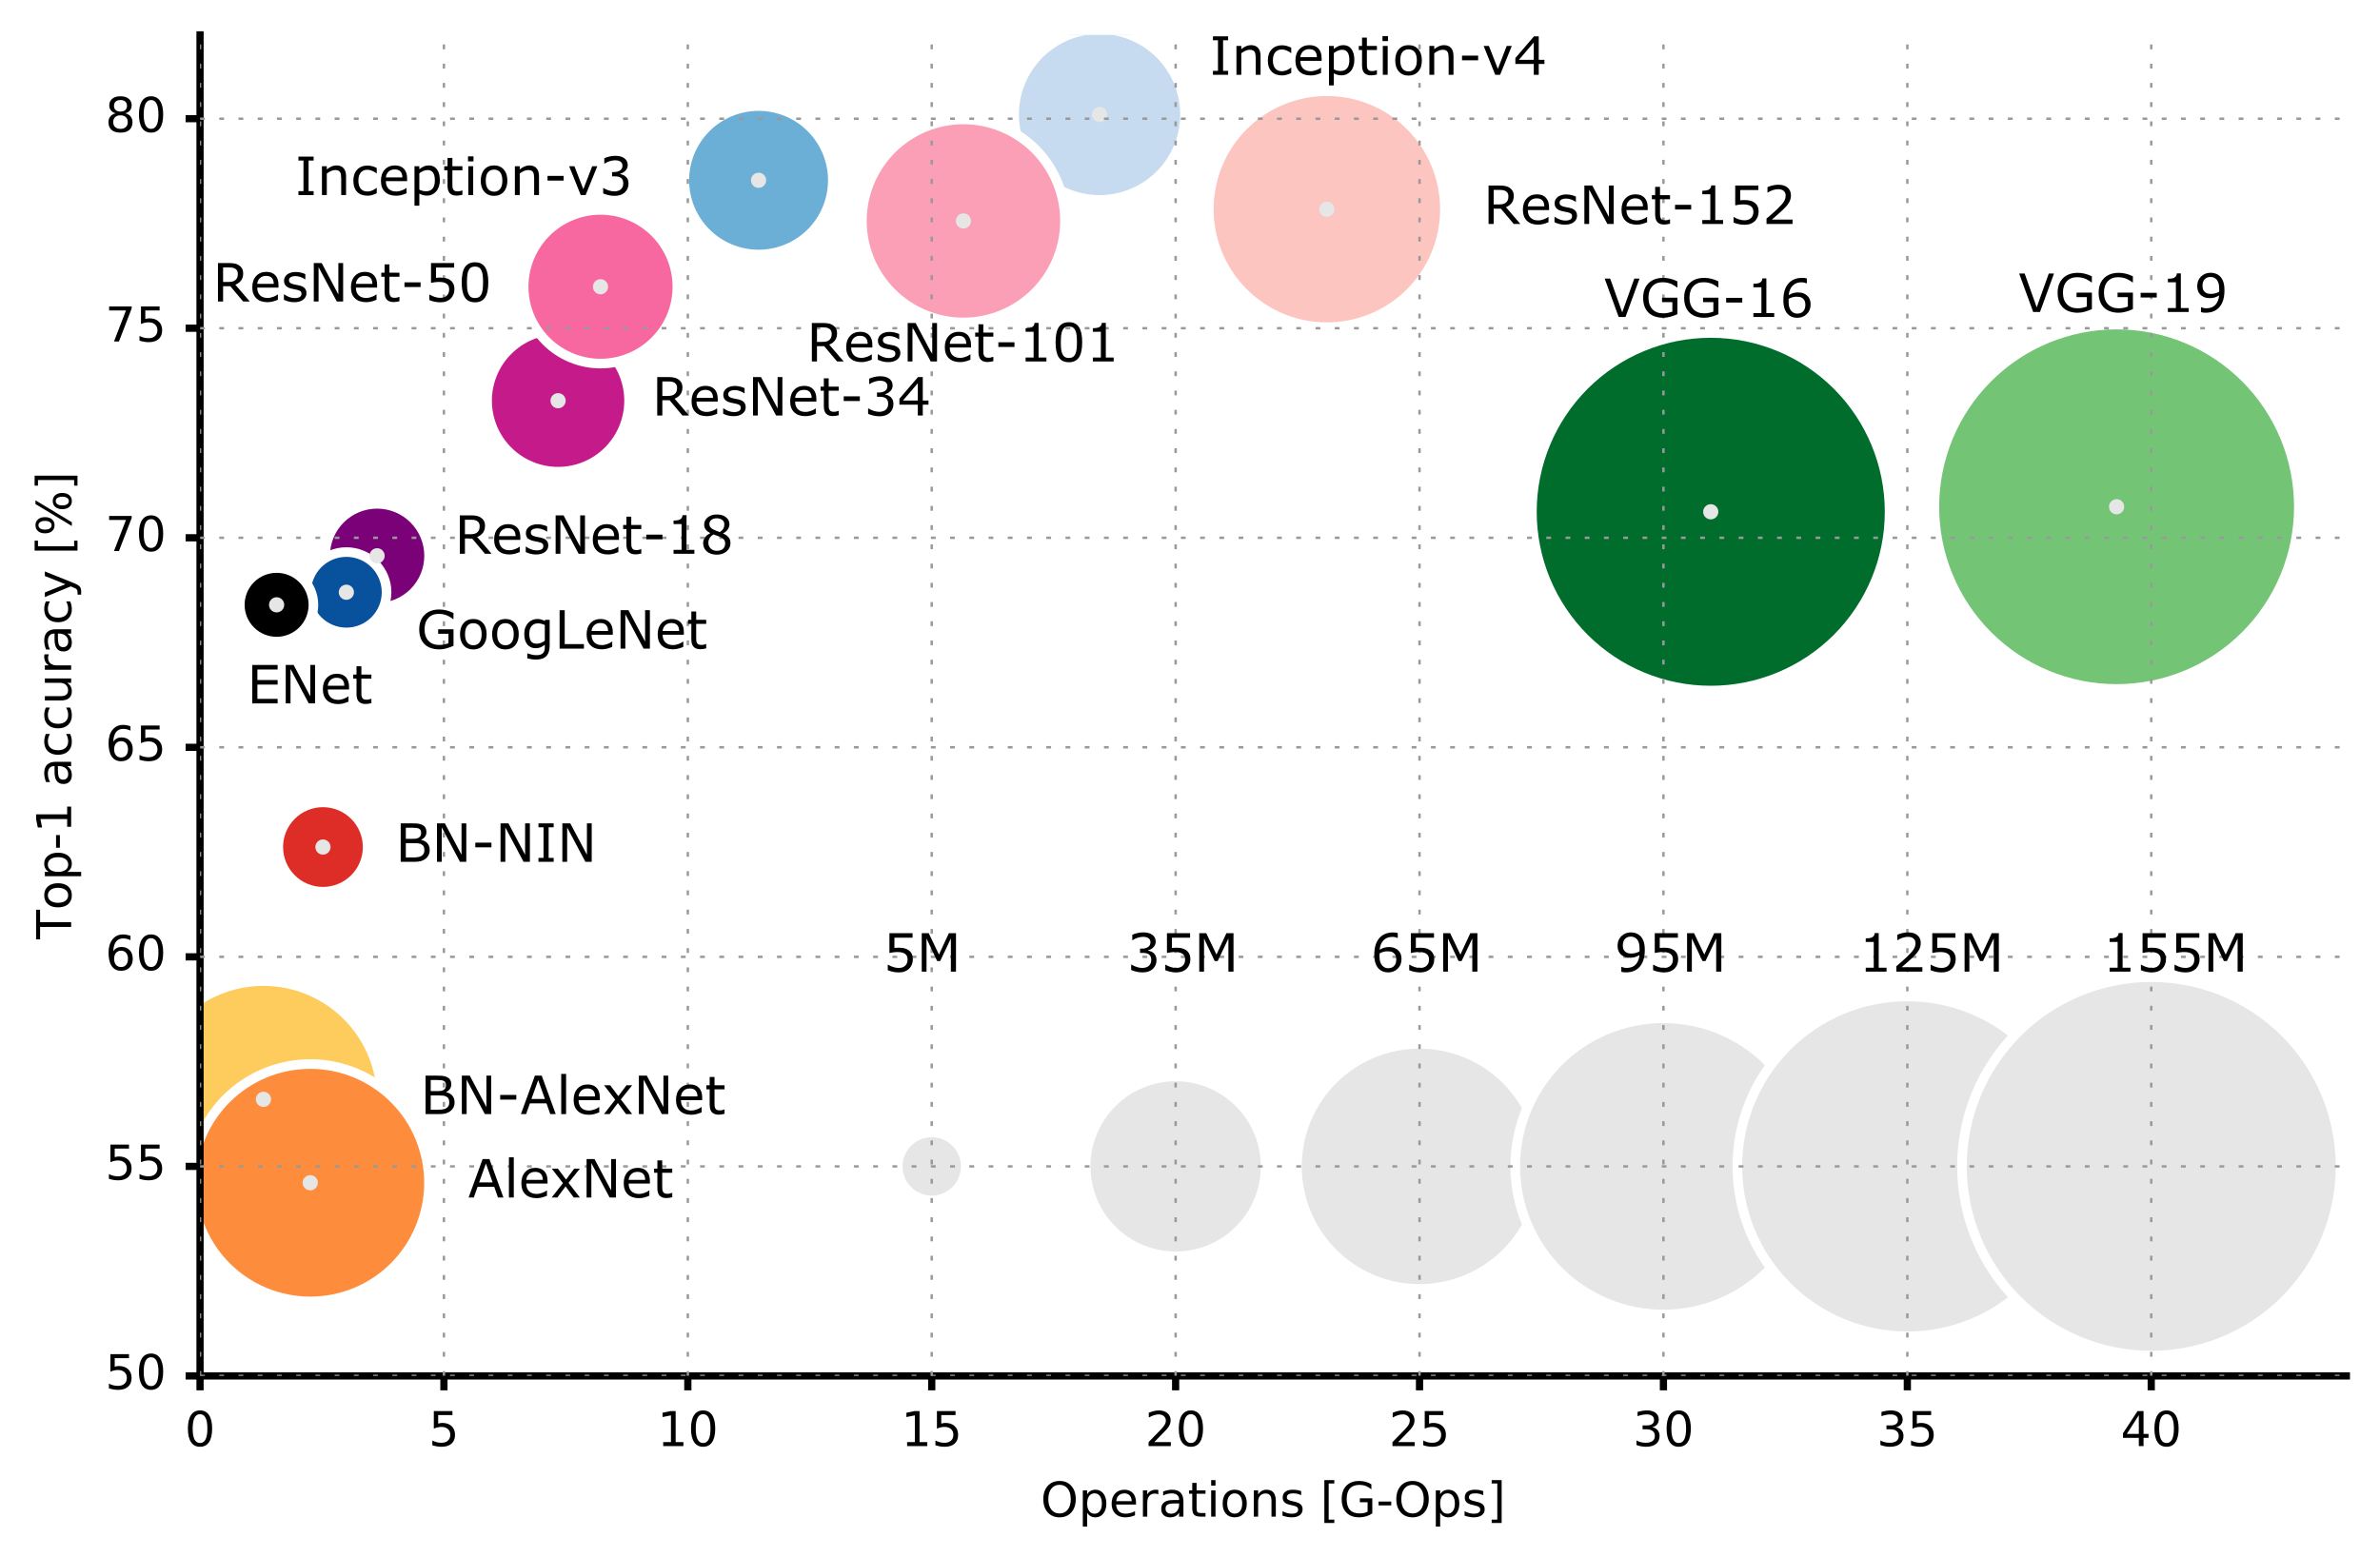 <?xml version="1.0" encoding="utf-8" standalone="no"?>
<!DOCTYPE svg PUBLIC "-//W3C//DTD SVG 1.1//EN"
  "http://www.w3.org/Graphics/SVG/1.1/DTD/svg11.dtd">
<!-- Created with matplotlib (http://matplotlib.org/) -->
<svg height="324pt" version="1.1" viewBox="0 0 495 324" width="495pt" xmlns="http://www.w3.org/2000/svg" xmlns:xlink="http://www.w3.org/1999/xlink">
 <defs>
  <style type="text/css">
*{stroke-linecap:butt;stroke-linejoin:round;stroke-miterlimit:100000;}
  </style>
 </defs>
 <g id="figure_1">
  <g id="patch_1">
   <path d="M 0 324.811 
L 495.203 324.811 
L 495.203 0 
L 0 0 
z
" style="fill:#ffffff;"/>
  </g>
  <g id="axes_1">
   <g id="patch_2">
    <path d="M 41.603 286.255 
L 488.003 286.255 
L 488.003 7.255 
L 41.603 7.255 
z
" style="fill:#ffffff;"/>
   </g>
   <g id="PathCollection_1">
    <path clip-path="url(#p01317cf840)" d="M 67.17 185.519 
C 69.635 185.519 71.999 184.54 73.742 182.797 
C 75.485 181.054 76.465 178.689 76.465 176.224 
C 76.465 173.759 75.485 171.395 73.742 169.651 
C 71.999 167.908 69.635 166.929 67.17 166.929 
C 64.705 166.929 62.34 167.908 60.597 169.651 
C 58.854 171.395 57.875 173.759 57.875 176.224 
C 57.875 178.689 58.854 181.054 60.597 182.797 
C 62.34 184.54 64.705 185.519 67.17 185.519 
z
" style="fill:#de2d26;stroke:#ffffff;stroke-width:2.0;"/>
    <path clip-path="url(#p01317cf840)" d="M 157.769 52.952 
C 161.864 52.952 165.793 51.325 168.689 48.429 
C 171.585 45.533 173.212 41.604 173.212 37.509 
C 173.212 33.413 171.585 29.485 168.689 26.589 
C 165.793 23.693 161.864 22.065 157.769 22.065 
C 153.673 22.065 149.744 23.693 146.848 26.589 
C 143.952 29.485 142.325 33.413 142.325 37.509 
C 142.325 41.604 143.952 45.533 146.848 48.429 
C 149.744 51.325 153.673 52.952 157.769 52.952 
z
" style="fill:#6baed6;stroke:#ffffff;stroke-width:2.0;"/>
    <path clip-path="url(#p01317cf840)" d="M 228.685 41.588 
C 233.397 41.588 237.917 39.716 241.249 36.384 
C 244.581 33.052 246.453 28.533 246.453 23.82 
C 246.453 19.108 244.581 14.589 241.249 11.257 
C 237.917 7.925 233.397 6.052 228.685 6.052 
C 223.973 6.052 219.453 7.925 216.121 11.257 
C 212.79 14.589 210.917 19.108 210.917 23.82 
C 210.917 28.533 212.79 33.052 216.121 36.384 
C 219.453 39.716 223.973 41.588 228.685 41.588 
z
" style="fill:#c6dbef;stroke:#ffffff;stroke-width:2.0;"/>
    <path clip-path="url(#p01317cf840)" d="M 54.792 253.316 
C 61.318 253.316 67.576 250.723 72.19 246.109 
C 76.805 241.495 79.397 235.236 79.397 228.711 
C 79.397 222.186 76.805 215.927 72.19 211.313 
C 67.576 206.699 61.318 204.106 54.792 204.106 
C 48.267 204.106 42.008 206.699 37.394 211.313 
C 32.78 215.927 30.187 222.186 30.187 228.711 
C 30.187 235.236 32.78 241.495 37.394 246.109 
C 42.008 250.723 48.267 253.316 54.792 253.316 
z
" style="fill:#fecc5c;stroke:#ffffff;stroke-width:2.0;"/>
    <path clip-path="url(#p01317cf840)" d="M 64.532 270.753 
C 71.08 270.753 77.361 268.152 81.992 263.521 
C 86.622 258.891 89.224 252.61 89.224 246.061 
C 89.224 239.513 86.622 233.232 81.992 228.601 
C 77.361 223.971 71.08 221.369 64.532 221.369 
C 57.983 221.369 51.702 223.971 47.072 228.601 
C 42.441 233.232 39.84 239.513 39.84 246.061 
C 39.84 252.61 42.441 258.891 47.072 263.521 
C 51.702 268.152 57.983 270.753 64.532 270.753 
z
" style="fill:#fd8d3c;stroke:#ffffff;stroke-width:2.0;"/>
    <path clip-path="url(#p01317cf840)" d="M 355.808 143.671 
C 365.673 143.671 375.135 139.752 382.11 132.776 
C 389.085 125.801 393.005 116.339 393.005 106.474 
C 393.005 96.609 389.085 87.147 382.11 80.172 
C 375.135 73.197 365.673 69.277 355.808 69.277 
C 345.943 69.277 336.481 73.197 329.506 80.172 
C 322.53 87.147 318.611 96.609 318.611 106.474 
C 318.611 116.339 322.53 125.801 329.506 132.776 
C 336.481 139.752 345.943 143.671 355.808 143.671 
z
" style="fill:#006d2c;stroke:#ffffff;stroke-width:2.0;"/>
    <path clip-path="url(#p01317cf840)" d="M 440.218 143.332 
C 450.27 143.332 459.912 139.338 467.02 132.23 
C 474.128 125.122 478.122 115.48 478.122 105.428 
C 478.122 95.376 474.128 85.734 467.02 78.626 
C 459.912 71.518 450.27 67.524 440.218 67.524 
C 430.166 67.524 420.524 71.518 413.416 78.626 
C 406.308 85.734 402.314 95.376 402.314 105.428 
C 402.314 115.48 406.308 125.122 413.416 132.23 
C 420.524 139.338 430.166 143.332 440.218 143.332 
z
" style="fill:#74c476;stroke:#ffffff;stroke-width:2.0;"/>
    <path clip-path="url(#p01317cf840)" d="M 78.431 126.441 
C 81.299 126.441 84.049 125.302 86.076 123.274 
C 88.104 121.247 89.243 118.496 89.243 115.629 
C 89.243 112.761 88.104 110.011 86.076 107.984 
C 84.049 105.956 81.299 104.817 78.431 104.817 
C 75.564 104.817 72.813 105.956 70.786 107.984 
C 68.758 110.011 67.619 112.761 67.619 115.629 
C 67.619 118.496 68.758 121.247 70.786 123.274 
C 72.813 125.302 75.564 126.441 78.431 126.441 
z
" style="fill:#7a0177;stroke:#ffffff;stroke-width:2.0;"/>
    <path clip-path="url(#p01317cf840)" d="M 116.071 98.134 
C 119.986 98.134 123.742 96.579 126.511 93.81 
C 129.28 91.041 130.836 87.285 130.836 83.369 
C 130.836 79.454 129.28 75.698 126.511 72.929 
C 123.742 70.16 119.986 68.605 116.071 68.605 
C 112.155 68.605 108.399 70.16 105.63 72.929 
C 102.862 75.698 101.306 79.454 101.306 83.369 
C 101.306 87.285 102.862 91.041 105.63 93.81 
C 108.399 96.579 112.155 98.134 116.071 98.134 
z
" style="fill:#c51b8a;stroke:#ffffff;stroke-width:2.0;"/>
    <path clip-path="url(#p01317cf840)" d="M 124.897 75.642 
C 129.137 75.642 133.204 73.957 136.202 70.959 
C 139.2 67.961 140.885 63.894 140.885 59.654 
C 140.885 55.415 139.2 51.348 136.202 48.35 
C 133.204 45.352 129.137 43.667 124.897 43.667 
C 120.657 43.667 116.591 45.352 113.592 48.35 
C 110.594 51.348 108.91 55.415 108.91 59.654 
C 108.91 63.894 110.594 67.961 113.592 70.959 
C 116.591 73.957 120.657 75.642 124.897 75.642 
z
" style="fill:#f768a1;stroke:#ffffff;stroke-width:2.0;"/>
    <path clip-path="url(#p01317cf840)" d="M 200.379 67.085 
C 205.98 67.085 211.352 64.86 215.313 60.899 
C 219.273 56.939 221.498 51.567 221.498 45.966 
C 221.498 40.365 219.273 34.993 215.313 31.033 
C 211.352 27.073 205.98 24.847 200.379 24.847 
C 194.779 24.847 189.407 27.073 185.446 31.033 
C 181.486 34.993 179.261 40.365 179.261 45.966 
C 179.261 51.567 181.486 56.939 185.446 60.899 
C 189.407 64.86 194.779 67.085 200.379 67.085 
z
" style="fill:#fa9fb5;stroke:#ffffff;stroke-width:2.0;"/>
    <path clip-path="url(#p01317cf840)" d="M 275.963 68.075 
C 282.474 68.075 288.719 65.488 293.323 60.884 
C 297.926 56.28 300.513 50.036 300.513 43.525 
C 300.513 37.014 297.926 30.769 293.323 26.165 
C 288.719 21.562 282.474 18.975 275.963 18.975 
C 269.452 18.975 263.207 21.562 258.604 26.165 
C 254 30.769 251.413 37.014 251.413 43.525 
C 251.413 50.036 254 56.28 258.604 60.884 
C 263.207 65.488 269.452 68.075 275.963 68.075 
z
" style="fill:#fcc5c0;stroke:#ffffff;stroke-width:2.0;"/>
    <path clip-path="url(#p01317cf840)" d="M 72.039 131.575 
C 74.257 131.575 76.383 130.694 77.951 129.126 
C 79.519 127.558 80.4 125.431 80.4 123.214 
C 80.4 120.997 79.519 118.87 77.951 117.302 
C 76.383 115.734 74.257 114.854 72.039 114.854 
C 69.822 114.854 67.695 115.734 66.128 117.302 
C 64.56 118.87 63.679 120.997 63.679 123.214 
C 63.679 125.431 64.56 127.558 66.128 129.126 
C 67.695 130.694 69.822 131.575 72.039 131.575 
z
" style="fill:#08519c;stroke:#ffffff;stroke-width:2.0;"/>
    <path clip-path="url(#p01317cf840)" d="M 57.531 133.485 
C 59.562 133.485 61.509 132.678 62.944 131.243 
C 64.38 129.807 65.187 127.86 65.187 125.83 
C 65.187 123.8 64.38 121.852 62.944 120.417 
C 61.509 118.981 59.562 118.175 57.531 118.175 
C 55.501 118.175 53.554 118.981 52.119 120.417 
C 50.683 121.852 49.876 123.8 49.876 125.83 
C 49.876 127.86 50.683 129.807 52.119 131.243 
C 53.554 132.678 55.501 133.485 57.531 133.485 
z
" style="stroke:#ffffff;stroke-width:2.0;"/>
    <path clip-path="url(#p01317cf840)" d="M 193.785 249.732 
C 195.66 249.732 197.459 248.987 198.785 247.661 
C 200.111 246.335 200.856 244.536 200.856 242.661 
C 200.856 240.786 200.111 238.987 198.785 237.661 
C 197.459 236.335 195.66 235.59 193.785 235.59 
C 191.91 235.59 190.111 236.335 188.785 237.661 
C 187.459 238.987 186.714 240.786 186.714 242.661 
C 186.714 244.536 187.459 246.335 188.785 247.661 
C 190.111 248.987 191.91 249.732 193.785 249.732 
z
" style="fill:#e6e6e6;stroke:#ffffff;stroke-width:2.0;"/>
    <path clip-path="url(#p01317cf840)" d="M 244.512 261.369 
C 249.474 261.369 254.233 259.398 257.741 255.89 
C 261.249 252.381 263.221 247.622 263.221 242.661 
C 263.221 237.7 261.249 232.941 257.741 229.432 
C 254.233 225.924 249.474 223.953 244.512 223.953 
C 239.551 223.953 234.792 225.924 231.283 229.432 
C 227.775 232.941 225.804 237.7 225.804 242.661 
C 225.804 247.622 227.775 252.381 231.283 255.89 
C 234.792 259.398 239.551 261.369 244.512 261.369 
z
" style="fill:#e6e6e6;stroke:#ffffff;stroke-width:2.0;"/>
    <path clip-path="url(#p01317cf840)" d="M 295.239 268.156 
C 302.001 268.156 308.486 265.47 313.267 260.689 
C 318.048 255.908 320.735 249.422 320.735 242.661 
C 320.735 235.9 318.048 229.414 313.267 224.633 
C 308.486 219.852 302.001 217.166 295.239 217.166 
C 288.478 217.166 281.993 219.852 277.212 224.633 
C 272.431 229.414 269.744 235.9 269.744 242.661 
C 269.744 249.422 272.431 255.908 277.212 260.689 
C 281.993 265.47 288.478 268.156 295.239 268.156 
z
" style="fill:#e6e6e6;stroke:#ffffff;stroke-width:2.0;"/>
    <path clip-path="url(#p01317cf840)" d="M 345.967 273.483 
C 354.141 273.483 361.981 270.235 367.761 264.455 
C 373.541 258.676 376.789 250.835 376.789 242.661 
C 376.789 234.487 373.541 226.646 367.761 220.867 
C 361.981 215.087 354.141 211.839 345.967 211.839 
C 337.793 211.839 329.952 215.087 324.172 220.867 
C 318.392 226.646 315.145 234.487 315.145 242.661 
C 315.145 250.835 318.392 258.676 324.172 264.455 
C 329.952 270.235 337.793 273.483 345.967 273.483 
z
" style="fill:#e6e6e6;stroke:#ffffff;stroke-width:2.0;"/>
    <path clip-path="url(#p01317cf840)" d="M 396.694 278.016 
C 406.07 278.016 415.064 274.291 421.694 267.661 
C 428.324 261.031 432.049 252.037 432.049 242.661 
C 432.049 233.285 428.324 224.291 421.694 217.661 
C 415.064 211.031 406.07 207.306 396.694 207.306 
C 387.318 207.306 378.324 211.031 371.694 217.661 
C 365.064 224.291 361.339 233.285 361.339 242.661 
C 361.339 252.037 365.064 261.031 371.694 267.661 
C 378.324 274.291 387.318 278.016 396.694 278.016 
z
" style="fill:#e6e6e6;stroke:#ffffff;stroke-width:2.0;"/>
    <path clip-path="url(#p01317cf840)" d="M 447.421 282.031 
C 457.862 282.031 467.877 277.883 475.26 270.5 
C 482.643 263.117 486.791 253.102 486.791 242.661 
C 486.791 232.22 482.643 222.205 475.26 214.822 
C 467.877 207.439 457.862 203.291 447.421 203.291 
C 436.98 203.291 426.965 207.439 419.582 214.822 
C 412.2 222.205 408.051 232.22 408.051 242.661 
C 408.051 253.102 412.2 263.117 419.582 270.5 
C 426.965 277.883 436.98 282.031 447.421 282.031 
z
" style="fill:#e6e6e6;stroke:#ffffff;stroke-width:2.0;"/>
   </g>
   <g id="PathCollection_2">
    <defs>
     <path d="M 0 1.581 
C 0.419 1.581 0.822 1.415 1.118 1.118 
C 1.415 0.822 1.581 0.419 1.581 0 
C 1.581 -0.419 1.415 -0.822 1.118 -1.118 
C 0.822 -1.415 0.419 -1.581 0 -1.581 
C -0.419 -1.581 -0.822 -1.415 -1.118 -1.118 
C -1.415 -0.822 -1.581 -0.419 -1.581 0 
C -1.581 0.419 -1.415 0.822 -1.118 1.118 
C -0.822 1.415 -0.419 1.581 0 1.581 
z
" id="m5f4734cd11"/>
    </defs>
    <g clip-path="url(#p01317cf840)">
     <use style="fill:#e6e6e6;" x="67.17" xlink:href="#m5f4734cd11" y="176.224"/>
     <use style="fill:#e6e6e6;" x="157.769" xlink:href="#m5f4734cd11" y="37.509"/>
     <use style="fill:#e6e6e6;" x="228.685" xlink:href="#m5f4734cd11" y="23.82"/>
     <use style="fill:#e6e6e6;" x="54.792" xlink:href="#m5f4734cd11" y="228.711"/>
     <use style="fill:#e6e6e6;" x="64.532" xlink:href="#m5f4734cd11" y="246.061"/>
     <use style="fill:#e6e6e6;" x="355.808" xlink:href="#m5f4734cd11" y="106.474"/>
     <use style="fill:#e6e6e6;" x="440.218" xlink:href="#m5f4734cd11" y="105.428"/>
     <use style="fill:#e6e6e6;" x="78.431" xlink:href="#m5f4734cd11" y="115.629"/>
     <use style="fill:#e6e6e6;" x="116.071" xlink:href="#m5f4734cd11" y="83.369"/>
     <use style="fill:#e6e6e6;" x="124.897" xlink:href="#m5f4734cd11" y="59.654"/>
     <use style="fill:#e6e6e6;" x="200.379" xlink:href="#m5f4734cd11" y="45.966"/>
     <use style="fill:#e6e6e6;" x="275.963" xlink:href="#m5f4734cd11" y="43.525"/>
     <use style="fill:#e6e6e6;" x="72.039" xlink:href="#m5f4734cd11" y="123.214"/>
     <use style="fill:#e6e6e6;" x="57.531" xlink:href="#m5f4734cd11" y="125.83"/>
     <use style="fill:#e6e6e6;" x="193.785" xlink:href="#m5f4734cd11" y="242.661"/>
     <use style="fill:#e6e6e6;" x="244.512" xlink:href="#m5f4734cd11" y="242.661"/>
     <use style="fill:#e6e6e6;" x="295.239" xlink:href="#m5f4734cd11" y="242.661"/>
     <use style="fill:#e6e6e6;" x="345.967" xlink:href="#m5f4734cd11" y="242.661"/>
     <use style="fill:#e6e6e6;" x="396.694" xlink:href="#m5f4734cd11" y="242.661"/>
     <use style="fill:#e6e6e6;" x="447.421" xlink:href="#m5f4734cd11" y="242.661"/>
    </g>
   </g>
   <g id="patch_3">
    <path d="M 41.603 286.255 
L 488.003 286.255 
" style="fill:none;stroke:#000000;stroke-linecap:square;stroke-linejoin:miter;stroke-width:1.5;"/>
   </g>
   <g id="patch_4">
    <path d="M 41.603 286.255 
L 41.603 7.255 
" style="fill:none;stroke:#000000;stroke-linecap:square;stroke-linejoin:miter;stroke-width:1.5;"/>
   </g>
   <g id="matplotlib.axis_1">
    <g id="xtick_1">
     <g id="line2d_1">
      <path clip-path="url(#p01317cf840)" d="M 41.603 286.255 
L 41.603 7.255 
" style="fill:none;stroke:#999999;stroke-dasharray:1,3;stroke-dashoffset:0.0;stroke-width:0.5;"/>
     </g>
     <g id="line2d_2">
      <defs>
       <path d="M 0 0 
L 0 3 
" id="md1d15935a9" style="stroke:#000000;stroke-width:1.5;"/>
      </defs>
      <g>
       <use style="stroke:#000000;stroke-width:1.5;" x="41.603" xlink:href="#md1d15935a9" y="286.255"/>
      </g>
     </g>
     <g id="text_1">
      <!-- 0 -->
      <defs>
       <path d="M 31.781 66.406 
Q 24.172 66.406 20.328 58.906 
Q 16.5 51.422 16.5 36.375 
Q 16.5 21.391 20.328 13.891 
Q 24.172 6.391 31.781 6.391 
Q 39.453 6.391 43.281 13.891 
Q 47.125 21.391 47.125 36.375 
Q 47.125 51.422 43.281 58.906 
Q 39.453 66.406 31.781 66.406 
M 31.781 74.219 
Q 44.047 74.219 50.516 64.516 
Q 56.984 54.828 56.984 36.375 
Q 56.984 17.969 50.516 8.266 
Q 44.047 -1.422 31.781 -1.422 
Q 19.531 -1.422 13.062 8.266 
Q 6.594 17.969 6.594 36.375 
Q 6.594 54.828 13.062 64.516 
Q 19.531 74.219 31.781 74.219 
" id="BitstreamVeraSans-Roman-30"/>
      </defs>
      <g transform="translate(38.422 300.853)scale(0.1 -0.1)">
       <use xlink:href="#BitstreamVeraSans-Roman-30"/>
      </g>
     </g>
    </g>
    <g id="xtick_2">
     <g id="line2d_3">
      <path clip-path="url(#p01317cf840)" d="M 92.33 286.255 
L 92.33 7.255 
" style="fill:none;stroke:#999999;stroke-dasharray:1,3;stroke-dashoffset:0.0;stroke-width:0.5;"/>
     </g>
     <g id="line2d_4">
      <g>
       <use style="stroke:#000000;stroke-width:1.5;" x="92.33" xlink:href="#md1d15935a9" y="286.255"/>
      </g>
     </g>
     <g id="text_2">
      <!-- 5 -->
      <defs>
       <path d="M 10.797 72.906 
L 49.516 72.906 
L 49.516 64.594 
L 19.828 64.594 
L 19.828 46.734 
Q 21.969 47.469 24.109 47.828 
Q 26.266 48.188 28.422 48.188 
Q 40.625 48.188 47.75 41.5 
Q 54.891 34.812 54.891 23.391 
Q 54.891 11.625 47.562 5.094 
Q 40.234 -1.422 26.906 -1.422 
Q 22.312 -1.422 17.547 -0.641 
Q 12.797 0.141 7.719 1.703 
L 7.719 11.625 
Q 12.109 9.234 16.797 8.062 
Q 21.484 6.891 26.703 6.891 
Q 35.156 6.891 40.078 11.328 
Q 45.016 15.766 45.016 23.391 
Q 45.016 31 40.078 35.438 
Q 35.156 39.891 26.703 39.891 
Q 22.75 39.891 18.812 39.016 
Q 14.891 38.141 10.797 36.281 
z
" id="BitstreamVeraSans-Roman-35"/>
      </defs>
      <g transform="translate(89.149 300.853)scale(0.1 -0.1)">
       <use xlink:href="#BitstreamVeraSans-Roman-35"/>
      </g>
     </g>
    </g>
    <g id="xtick_3">
     <g id="line2d_5">
      <path clip-path="url(#p01317cf840)" d="M 143.058 286.255 
L 143.058 7.255 
" style="fill:none;stroke:#999999;stroke-dasharray:1,3;stroke-dashoffset:0.0;stroke-width:0.5;"/>
     </g>
     <g id="line2d_6">
      <g>
       <use style="stroke:#000000;stroke-width:1.5;" x="143.058" xlink:href="#md1d15935a9" y="286.255"/>
      </g>
     </g>
     <g id="text_3">
      <!-- 10 -->
      <defs>
       <path d="M 12.406 8.297 
L 28.516 8.297 
L 28.516 63.922 
L 10.984 60.406 
L 10.984 69.391 
L 28.422 72.906 
L 38.281 72.906 
L 38.281 8.297 
L 54.391 8.297 
L 54.391 0 
L 12.406 0 
z
" id="BitstreamVeraSans-Roman-31"/>
      </defs>
      <g transform="translate(136.695 300.853)scale(0.1 -0.1)">
       <use xlink:href="#BitstreamVeraSans-Roman-31"/>
       <use x="63.623" xlink:href="#BitstreamVeraSans-Roman-30"/>
      </g>
     </g>
    </g>
    <g id="xtick_4">
     <g id="line2d_7">
      <path clip-path="url(#p01317cf840)" d="M 193.785 286.255 
L 193.785 7.255 
" style="fill:none;stroke:#999999;stroke-dasharray:1,3;stroke-dashoffset:0.0;stroke-width:0.5;"/>
     </g>
     <g id="line2d_8">
      <g>
       <use style="stroke:#000000;stroke-width:1.5;" x="193.785" xlink:href="#md1d15935a9" y="286.255"/>
      </g>
     </g>
     <g id="text_4">
      <!-- 15 -->
      <g transform="translate(187.422 300.853)scale(0.1 -0.1)">
       <use xlink:href="#BitstreamVeraSans-Roman-31"/>
       <use x="63.623" xlink:href="#BitstreamVeraSans-Roman-35"/>
      </g>
     </g>
    </g>
    <g id="xtick_5">
     <g id="line2d_9">
      <path clip-path="url(#p01317cf840)" d="M 244.512 286.255 
L 244.512 7.255 
" style="fill:none;stroke:#999999;stroke-dasharray:1,3;stroke-dashoffset:0.0;stroke-width:0.5;"/>
     </g>
     <g id="line2d_10">
      <g>
       <use style="stroke:#000000;stroke-width:1.5;" x="244.512" xlink:href="#md1d15935a9" y="286.255"/>
      </g>
     </g>
     <g id="text_5">
      <!-- 20 -->
      <defs>
       <path d="M 19.188 8.297 
L 53.609 8.297 
L 53.609 0 
L 7.328 0 
L 7.328 8.297 
Q 12.938 14.109 22.625 23.891 
Q 32.328 33.688 34.812 36.531 
Q 39.547 41.844 41.422 45.531 
Q 43.312 49.219 43.312 52.781 
Q 43.312 58.594 39.234 62.25 
Q 35.156 65.922 28.609 65.922 
Q 23.969 65.922 18.812 64.312 
Q 13.672 62.703 7.812 59.422 
L 7.812 69.391 
Q 13.766 71.781 18.938 73 
Q 24.125 74.219 28.422 74.219 
Q 39.75 74.219 46.484 68.547 
Q 53.219 62.891 53.219 53.422 
Q 53.219 48.922 51.531 44.891 
Q 49.859 40.875 45.406 35.406 
Q 44.188 33.984 37.641 27.219 
Q 31.109 20.453 19.188 8.297 
" id="BitstreamVeraSans-Roman-32"/>
      </defs>
      <g transform="translate(238.15 300.853)scale(0.1 -0.1)">
       <use xlink:href="#BitstreamVeraSans-Roman-32"/>
       <use x="63.623" xlink:href="#BitstreamVeraSans-Roman-30"/>
      </g>
     </g>
    </g>
    <g id="xtick_6">
     <g id="line2d_11">
      <path clip-path="url(#p01317cf840)" d="M 295.239 286.255 
L 295.239 7.255 
" style="fill:none;stroke:#999999;stroke-dasharray:1,3;stroke-dashoffset:0.0;stroke-width:0.5;"/>
     </g>
     <g id="line2d_12">
      <g>
       <use style="stroke:#000000;stroke-width:1.5;" x="295.239" xlink:href="#md1d15935a9" y="286.255"/>
      </g>
     </g>
     <g id="text_6">
      <!-- 25 -->
      <g transform="translate(288.877 300.853)scale(0.1 -0.1)">
       <use xlink:href="#BitstreamVeraSans-Roman-32"/>
       <use x="63.623" xlink:href="#BitstreamVeraSans-Roman-35"/>
      </g>
     </g>
    </g>
    <g id="xtick_7">
     <g id="line2d_13">
      <path clip-path="url(#p01317cf840)" d="M 345.967 286.255 
L 345.967 7.255 
" style="fill:none;stroke:#999999;stroke-dasharray:1,3;stroke-dashoffset:0.0;stroke-width:0.5;"/>
     </g>
     <g id="line2d_14">
      <g>
       <use style="stroke:#000000;stroke-width:1.5;" x="345.967" xlink:href="#md1d15935a9" y="286.255"/>
      </g>
     </g>
     <g id="text_7">
      <!-- 30 -->
      <defs>
       <path d="M 40.578 39.312 
Q 47.656 37.797 51.625 33 
Q 55.609 28.219 55.609 21.188 
Q 55.609 10.406 48.188 4.484 
Q 40.766 -1.422 27.094 -1.422 
Q 22.516 -1.422 17.656 -0.516 
Q 12.797 0.391 7.625 2.203 
L 7.625 11.719 
Q 11.719 9.328 16.594 8.109 
Q 21.484 6.891 26.812 6.891 
Q 36.078 6.891 40.938 10.547 
Q 45.797 14.203 45.797 21.188 
Q 45.797 27.641 41.281 31.266 
Q 36.766 34.906 28.719 34.906 
L 20.219 34.906 
L 20.219 43.016 
L 29.109 43.016 
Q 36.375 43.016 40.234 45.922 
Q 44.094 48.828 44.094 54.297 
Q 44.094 59.906 40.109 62.906 
Q 36.141 65.922 28.719 65.922 
Q 24.656 65.922 20.016 65.031 
Q 15.375 64.156 9.812 62.312 
L 9.812 71.094 
Q 15.438 72.656 20.344 73.438 
Q 25.25 74.219 29.594 74.219 
Q 40.828 74.219 47.359 69.109 
Q 53.906 64.016 53.906 55.328 
Q 53.906 49.266 50.438 45.094 
Q 46.969 40.922 40.578 39.312 
" id="BitstreamVeraSans-Roman-33"/>
      </defs>
      <g transform="translate(339.604 300.853)scale(0.1 -0.1)">
       <use xlink:href="#BitstreamVeraSans-Roman-33"/>
       <use x="63.623" xlink:href="#BitstreamVeraSans-Roman-30"/>
      </g>
     </g>
    </g>
    <g id="xtick_8">
     <g id="line2d_15">
      <path clip-path="url(#p01317cf840)" d="M 396.694 286.255 
L 396.694 7.255 
" style="fill:none;stroke:#999999;stroke-dasharray:1,3;stroke-dashoffset:0.0;stroke-width:0.5;"/>
     </g>
     <g id="line2d_16">
      <g>
       <use style="stroke:#000000;stroke-width:1.5;" x="396.694" xlink:href="#md1d15935a9" y="286.255"/>
      </g>
     </g>
     <g id="text_8">
      <!-- 35 -->
      <g transform="translate(390.332 300.853)scale(0.1 -0.1)">
       <use xlink:href="#BitstreamVeraSans-Roman-33"/>
       <use x="63.623" xlink:href="#BitstreamVeraSans-Roman-35"/>
      </g>
     </g>
    </g>
    <g id="xtick_9">
     <g id="line2d_17">
      <path clip-path="url(#p01317cf840)" d="M 447.421 286.255 
L 447.421 7.255 
" style="fill:none;stroke:#999999;stroke-dasharray:1,3;stroke-dashoffset:0.0;stroke-width:0.5;"/>
     </g>
     <g id="line2d_18">
      <g>
       <use style="stroke:#000000;stroke-width:1.5;" x="447.421" xlink:href="#md1d15935a9" y="286.255"/>
      </g>
     </g>
     <g id="text_9">
      <!-- 40 -->
      <defs>
       <path d="M 37.797 64.312 
L 12.891 25.391 
L 37.797 25.391 
z
M 35.203 72.906 
L 47.609 72.906 
L 47.609 25.391 
L 58.016 25.391 
L 58.016 17.188 
L 47.609 17.188 
L 47.609 0 
L 37.797 0 
L 37.797 17.188 
L 4.891 17.188 
L 4.891 26.703 
z
" id="BitstreamVeraSans-Roman-34"/>
      </defs>
      <g transform="translate(441.059 300.853)scale(0.1 -0.1)">
       <use xlink:href="#BitstreamVeraSans-Roman-34"/>
       <use x="63.623" xlink:href="#BitstreamVeraSans-Roman-30"/>
      </g>
     </g>
    </g>
    <g id="text_10">
     <!-- Operations [G-Ops] -->
     <defs>
      <path d="M 8.594 75.984 
L 29.297 75.984 
L 29.297 69 
L 17.578 69 
L 17.578 -6.203 
L 29.297 -6.203 
L 29.297 -13.188 
L 8.594 -13.188 
z
" id="BitstreamVeraSans-Roman-5b"/>
      <path d="M 18.312 70.219 
L 18.312 54.688 
L 36.812 54.688 
L 36.812 47.703 
L 18.312 47.703 
L 18.312 18.016 
Q 18.312 11.328 20.141 9.422 
Q 21.969 7.516 27.594 7.516 
L 36.812 7.516 
L 36.812 0 
L 27.594 0 
Q 17.188 0 13.234 3.875 
Q 9.281 7.766 9.281 18.016 
L 9.281 47.703 
L 2.688 47.703 
L 2.688 54.688 
L 9.281 54.688 
L 9.281 70.219 
z
" id="BitstreamVeraSans-Roman-74"/>
      <path d="M 34.281 27.484 
Q 23.391 27.484 19.188 25 
Q 14.984 22.516 14.984 16.5 
Q 14.984 11.719 18.141 8.906 
Q 21.297 6.109 26.703 6.109 
Q 34.188 6.109 38.703 11.406 
Q 43.219 16.703 43.219 25.484 
L 43.219 27.484 
z
M 52.203 31.203 
L 52.203 0 
L 43.219 0 
L 43.219 8.297 
Q 40.141 3.328 35.547 0.953 
Q 30.953 -1.422 24.312 -1.422 
Q 15.922 -1.422 10.953 3.297 
Q 6 8.016 6 15.922 
Q 6 25.141 12.172 29.828 
Q 18.359 34.516 30.609 34.516 
L 43.219 34.516 
L 43.219 35.406 
Q 43.219 41.609 39.141 45 
Q 35.062 48.391 27.688 48.391 
Q 23 48.391 18.547 47.266 
Q 14.109 46.141 10.016 43.891 
L 10.016 52.203 
Q 14.938 54.109 19.578 55.047 
Q 24.219 56 28.609 56 
Q 40.484 56 46.344 49.844 
Q 52.203 43.703 52.203 31.203 
" id="BitstreamVeraSans-Roman-61"/>
      <path d="M 39.406 66.219 
Q 28.656 66.219 22.328 58.203 
Q 16.016 50.203 16.016 36.375 
Q 16.016 22.609 22.328 14.594 
Q 28.656 6.594 39.406 6.594 
Q 50.141 6.594 56.422 14.594 
Q 62.703 22.609 62.703 36.375 
Q 62.703 50.203 56.422 58.203 
Q 50.141 66.219 39.406 66.219 
M 39.406 74.219 
Q 54.734 74.219 63.906 63.938 
Q 73.094 53.656 73.094 36.375 
Q 73.094 19.141 63.906 8.859 
Q 54.734 -1.422 39.406 -1.422 
Q 24.031 -1.422 14.812 8.828 
Q 5.609 19.094 5.609 36.375 
Q 5.609 53.656 14.812 63.938 
Q 24.031 74.219 39.406 74.219 
" id="BitstreamVeraSans-Roman-4f"/>
      <path d="M 41.109 46.297 
Q 39.594 47.172 37.812 47.578 
Q 36.031 48 33.891 48 
Q 26.266 48 22.188 43.047 
Q 18.109 38.094 18.109 28.812 
L 18.109 0 
L 9.078 0 
L 9.078 54.688 
L 18.109 54.688 
L 18.109 46.188 
Q 20.953 51.172 25.484 53.578 
Q 30.031 56 36.531 56 
Q 37.453 56 38.578 55.875 
Q 39.703 55.766 41.062 55.516 
z
" id="BitstreamVeraSans-Roman-72"/>
      <path d="M 59.516 10.406 
L 59.516 29.984 
L 43.406 29.984 
L 43.406 38.094 
L 69.281 38.094 
L 69.281 6.781 
Q 63.578 2.734 56.688 0.656 
Q 49.812 -1.422 42 -1.422 
Q 24.906 -1.422 15.25 8.562 
Q 5.609 18.562 5.609 36.375 
Q 5.609 54.25 15.25 64.234 
Q 24.906 74.219 42 74.219 
Q 49.125 74.219 55.547 72.453 
Q 61.969 70.703 67.391 67.281 
L 67.391 56.781 
Q 61.922 61.422 55.766 63.766 
Q 49.609 66.109 42.828 66.109 
Q 29.438 66.109 22.719 58.641 
Q 16.016 51.172 16.016 36.375 
Q 16.016 21.625 22.719 14.156 
Q 29.438 6.688 42.828 6.688 
Q 48.047 6.688 52.141 7.594 
Q 56.25 8.5 59.516 10.406 
" id="BitstreamVeraSans-Roman-47"/>
      <path d="M 44.281 53.078 
L 44.281 44.578 
Q 40.484 46.531 36.375 47.5 
Q 32.281 48.484 27.875 48.484 
Q 21.188 48.484 17.844 46.438 
Q 14.5 44.391 14.5 40.281 
Q 14.5 37.156 16.891 35.375 
Q 19.281 33.594 26.516 31.984 
L 29.594 31.297 
Q 39.156 29.25 43.188 25.516 
Q 47.219 21.781 47.219 15.094 
Q 47.219 7.469 41.188 3.016 
Q 35.156 -1.422 24.609 -1.422 
Q 20.219 -1.422 15.453 -0.562 
Q 10.688 0.297 5.422 2 
L 5.422 11.281 
Q 10.406 8.688 15.234 7.391 
Q 20.062 6.109 24.812 6.109 
Q 31.156 6.109 34.562 8.281 
Q 37.984 10.453 37.984 14.406 
Q 37.984 18.062 35.516 20.016 
Q 33.062 21.969 24.703 23.781 
L 21.578 24.516 
Q 13.234 26.266 9.516 29.906 
Q 5.812 33.547 5.812 39.891 
Q 5.812 47.609 11.281 51.797 
Q 16.75 56 26.812 56 
Q 31.781 56 36.172 55.266 
Q 40.578 54.547 44.281 53.078 
" id="BitstreamVeraSans-Roman-73"/>
      <path d="M 30.609 48.391 
Q 23.391 48.391 19.188 42.75 
Q 14.984 37.109 14.984 27.297 
Q 14.984 17.484 19.156 11.844 
Q 23.344 6.203 30.609 6.203 
Q 37.797 6.203 41.984 11.859 
Q 46.188 17.531 46.188 27.297 
Q 46.188 37.016 41.984 42.703 
Q 37.797 48.391 30.609 48.391 
M 30.609 56 
Q 42.328 56 49.016 48.375 
Q 55.719 40.766 55.719 27.297 
Q 55.719 13.875 49.016 6.219 
Q 42.328 -1.422 30.609 -1.422 
Q 18.844 -1.422 12.172 6.219 
Q 5.516 13.875 5.516 27.297 
Q 5.516 40.766 12.172 48.375 
Q 18.844 56 30.609 56 
" id="BitstreamVeraSans-Roman-6f"/>
      <path d="M 18.109 8.203 
L 18.109 -20.797 
L 9.078 -20.797 
L 9.078 54.688 
L 18.109 54.688 
L 18.109 46.391 
Q 20.953 51.266 25.266 53.625 
Q 29.594 56 35.594 56 
Q 45.562 56 51.781 48.094 
Q 58.016 40.188 58.016 27.297 
Q 58.016 14.406 51.781 6.484 
Q 45.562 -1.422 35.594 -1.422 
Q 29.594 -1.422 25.266 0.953 
Q 20.953 3.328 18.109 8.203 
M 48.688 27.297 
Q 48.688 37.203 44.609 42.844 
Q 40.531 48.484 33.406 48.484 
Q 26.266 48.484 22.188 42.844 
Q 18.109 37.203 18.109 27.297 
Q 18.109 17.391 22.188 11.75 
Q 26.266 6.109 33.406 6.109 
Q 40.531 6.109 44.609 11.75 
Q 48.688 17.391 48.688 27.297 
" id="BitstreamVeraSans-Roman-70"/>
      <path d="M 56.203 29.594 
L 56.203 25.203 
L 14.891 25.203 
Q 15.484 15.922 20.484 11.062 
Q 25.484 6.203 34.422 6.203 
Q 39.594 6.203 44.453 7.469 
Q 49.312 8.734 54.109 11.281 
L 54.109 2.781 
Q 49.266 0.734 44.188 -0.344 
Q 39.109 -1.422 33.891 -1.422 
Q 20.797 -1.422 13.156 6.188 
Q 5.516 13.812 5.516 26.812 
Q 5.516 40.234 12.766 48.109 
Q 20.016 56 32.328 56 
Q 43.359 56 49.781 48.891 
Q 56.203 41.797 56.203 29.594 
M 47.219 32.234 
Q 47.125 39.594 43.094 43.984 
Q 39.062 48.391 32.422 48.391 
Q 24.906 48.391 20.391 44.141 
Q 15.875 39.891 15.188 32.172 
z
" id="BitstreamVeraSans-Roman-65"/>
      <path d="M 9.422 54.688 
L 18.406 54.688 
L 18.406 0 
L 9.422 0 
z
M 9.422 75.984 
L 18.406 75.984 
L 18.406 64.594 
L 9.422 64.594 
z
" id="BitstreamVeraSans-Roman-69"/>
      <path d="M 4.891 31.391 
L 31.203 31.391 
L 31.203 23.391 
L 4.891 23.391 
z
" id="BitstreamVeraSans-Roman-2d"/>
      <path d="M 54.891 33.016 
L 54.891 0 
L 45.906 0 
L 45.906 32.719 
Q 45.906 40.484 42.875 44.328 
Q 39.844 48.188 33.797 48.188 
Q 26.516 48.188 22.312 43.547 
Q 18.109 38.922 18.109 30.906 
L 18.109 0 
L 9.078 0 
L 9.078 54.688 
L 18.109 54.688 
L 18.109 46.188 
Q 21.344 51.125 25.703 53.562 
Q 30.078 56 35.797 56 
Q 45.219 56 50.047 50.172 
Q 54.891 44.344 54.891 33.016 
" id="BitstreamVeraSans-Roman-6e"/>
      <path id="BitstreamVeraSans-Roman-20"/>
      <path d="M 30.422 75.984 
L 30.422 -13.188 
L 9.719 -13.188 
L 9.719 -6.203 
L 21.391 -6.203 
L 21.391 69 
L 9.719 69 
L 9.719 75.984 
z
" id="BitstreamVeraSans-Roman-5d"/>
     </defs>
     <g transform="translate(216.43 315.531)scale(0.1 -0.1)">
      <use xlink:href="#BitstreamVeraSans-Roman-4f"/>
      <use x="78.711" xlink:href="#BitstreamVeraSans-Roman-70"/>
      <use x="142.188" xlink:href="#BitstreamVeraSans-Roman-65"/>
      <use x="203.711" xlink:href="#BitstreamVeraSans-Roman-72"/>
      <use x="244.824" xlink:href="#BitstreamVeraSans-Roman-61"/>
      <use x="306.104" xlink:href="#BitstreamVeraSans-Roman-74"/>
      <use x="345.312" xlink:href="#BitstreamVeraSans-Roman-69"/>
      <use x="373.096" xlink:href="#BitstreamVeraSans-Roman-6f"/>
      <use x="434.277" xlink:href="#BitstreamVeraSans-Roman-6e"/>
      <use x="497.656" xlink:href="#BitstreamVeraSans-Roman-73"/>
      <use x="549.756" xlink:href="#BitstreamVeraSans-Roman-20"/>
      <use x="581.543" xlink:href="#BitstreamVeraSans-Roman-5b"/>
      <use x="620.557" xlink:href="#BitstreamVeraSans-Roman-47"/>
      <use x="698.047" xlink:href="#BitstreamVeraSans-Roman-2d"/>
      <use x="734.162" xlink:href="#BitstreamVeraSans-Roman-4f"/>
      <use x="812.873" xlink:href="#BitstreamVeraSans-Roman-70"/>
      <use x="876.35" xlink:href="#BitstreamVeraSans-Roman-73"/>
      <use x="928.449" xlink:href="#BitstreamVeraSans-Roman-5d"/>
     </g>
    </g>
   </g>
   <g id="matplotlib.axis_2">
    <g id="ytick_1">
     <g id="line2d_19">
      <path clip-path="url(#p01317cf840)" d="M 41.603 286.255 
L 488.003 286.255 
" style="fill:none;stroke:#999999;stroke-dasharray:1,3;stroke-dashoffset:0.0;stroke-width:0.5;"/>
     </g>
     <g id="line2d_20">
      <defs>
       <path d="M 0 0 
L -3 0 
" id="m210b8706b9" style="stroke:#000000;stroke-width:1.5;"/>
      </defs>
      <g>
       <use style="stroke:#000000;stroke-width:1.5;" x="41.603" xlink:href="#m210b8706b9" y="286.255"/>
      </g>
     </g>
     <g id="text_11">
      <!-- 50 -->
      <g transform="translate(21.878 289.014)scale(0.1 -0.1)">
       <use xlink:href="#BitstreamVeraSans-Roman-35"/>
       <use x="63.623" xlink:href="#BitstreamVeraSans-Roman-30"/>
      </g>
     </g>
    </g>
    <g id="ytick_2">
     <g id="line2d_21">
      <path clip-path="url(#p01317cf840)" d="M 41.603 242.661 
L 488.003 242.661 
" style="fill:none;stroke:#999999;stroke-dasharray:1,3;stroke-dashoffset:0.0;stroke-width:0.5;"/>
     </g>
     <g id="line2d_22">
      <g>
       <use style="stroke:#000000;stroke-width:1.5;" x="41.603" xlink:href="#m210b8706b9" y="242.661"/>
      </g>
     </g>
     <g id="text_12">
      <!-- 55 -->
      <g transform="translate(21.878 245.42)scale(0.1 -0.1)">
       <use xlink:href="#BitstreamVeraSans-Roman-35"/>
       <use x="63.623" xlink:href="#BitstreamVeraSans-Roman-35"/>
      </g>
     </g>
    </g>
    <g id="ytick_3">
     <g id="line2d_23">
      <path clip-path="url(#p01317cf840)" d="M 41.603 199.067 
L 488.003 199.067 
" style="fill:none;stroke:#999999;stroke-dasharray:1,3;stroke-dashoffset:0.0;stroke-width:0.5;"/>
     </g>
     <g id="line2d_24">
      <g>
       <use style="stroke:#000000;stroke-width:1.5;" x="41.603" xlink:href="#m210b8706b9" y="199.067"/>
      </g>
     </g>
     <g id="text_13">
      <!-- 60 -->
      <defs>
       <path d="M 33.016 40.375 
Q 26.375 40.375 22.484 35.828 
Q 18.609 31.297 18.609 23.391 
Q 18.609 15.531 22.484 10.953 
Q 26.375 6.391 33.016 6.391 
Q 39.656 6.391 43.531 10.953 
Q 47.406 15.531 47.406 23.391 
Q 47.406 31.297 43.531 35.828 
Q 39.656 40.375 33.016 40.375 
M 52.594 71.297 
L 52.594 62.312 
Q 48.875 64.062 45.094 64.984 
Q 41.312 65.922 37.594 65.922 
Q 27.828 65.922 22.672 59.328 
Q 17.531 52.734 16.797 39.406 
Q 19.672 43.656 24.016 45.922 
Q 28.375 48.188 33.594 48.188 
Q 44.578 48.188 50.953 41.516 
Q 57.328 34.859 57.328 23.391 
Q 57.328 12.156 50.688 5.359 
Q 44.047 -1.422 33.016 -1.422 
Q 20.359 -1.422 13.672 8.266 
Q 6.984 17.969 6.984 36.375 
Q 6.984 53.656 15.188 63.938 
Q 23.391 74.219 37.203 74.219 
Q 40.922 74.219 44.703 73.484 
Q 48.484 72.75 52.594 71.297 
" id="BitstreamVeraSans-Roman-36"/>
      </defs>
      <g transform="translate(21.878 201.827)scale(0.1 -0.1)">
       <use xlink:href="#BitstreamVeraSans-Roman-36"/>
       <use x="63.623" xlink:href="#BitstreamVeraSans-Roman-30"/>
      </g>
     </g>
    </g>
    <g id="ytick_4">
     <g id="line2d_25">
      <path clip-path="url(#p01317cf840)" d="M 41.603 155.474 
L 488.003 155.474 
" style="fill:none;stroke:#999999;stroke-dasharray:1,3;stroke-dashoffset:0.0;stroke-width:0.5;"/>
     </g>
     <g id="line2d_26">
      <g>
       <use style="stroke:#000000;stroke-width:1.5;" x="41.603" xlink:href="#m210b8706b9" y="155.474"/>
      </g>
     </g>
     <g id="text_14">
      <!-- 65 -->
      <g transform="translate(21.878 158.233)scale(0.1 -0.1)">
       <use xlink:href="#BitstreamVeraSans-Roman-36"/>
       <use x="63.623" xlink:href="#BitstreamVeraSans-Roman-35"/>
      </g>
     </g>
    </g>
    <g id="ytick_5">
     <g id="line2d_27">
      <path clip-path="url(#p01317cf840)" d="M 41.603 111.88 
L 488.003 111.88 
" style="fill:none;stroke:#999999;stroke-dasharray:1,3;stroke-dashoffset:0.0;stroke-width:0.5;"/>
     </g>
     <g id="line2d_28">
      <g>
       <use style="stroke:#000000;stroke-width:1.5;" x="41.603" xlink:href="#m210b8706b9" y="111.88"/>
      </g>
     </g>
     <g id="text_15">
      <!-- 70 -->
      <defs>
       <path d="M 8.203 72.906 
L 55.078 72.906 
L 55.078 68.703 
L 28.609 0 
L 18.312 0 
L 43.219 64.594 
L 8.203 64.594 
z
" id="BitstreamVeraSans-Roman-37"/>
      </defs>
      <g transform="translate(21.878 114.639)scale(0.1 -0.1)">
       <use xlink:href="#BitstreamVeraSans-Roman-37"/>
       <use x="63.623" xlink:href="#BitstreamVeraSans-Roman-30"/>
      </g>
     </g>
    </g>
    <g id="ytick_6">
     <g id="line2d_29">
      <path clip-path="url(#p01317cf840)" d="M 41.603 68.286 
L 488.003 68.286 
" style="fill:none;stroke:#999999;stroke-dasharray:1,3;stroke-dashoffset:0.0;stroke-width:0.5;"/>
     </g>
     <g id="line2d_30">
      <g>
       <use style="stroke:#000000;stroke-width:1.5;" x="41.603" xlink:href="#m210b8706b9" y="68.286"/>
      </g>
     </g>
     <g id="text_16">
      <!-- 75 -->
      <g transform="translate(21.878 71.045)scale(0.1 -0.1)">
       <use xlink:href="#BitstreamVeraSans-Roman-37"/>
       <use x="63.623" xlink:href="#BitstreamVeraSans-Roman-35"/>
      </g>
     </g>
    </g>
    <g id="ytick_7">
     <g id="line2d_31">
      <path clip-path="url(#p01317cf840)" d="M 41.603 24.692 
L 488.003 24.692 
" style="fill:none;stroke:#999999;stroke-dasharray:1,3;stroke-dashoffset:0.0;stroke-width:0.5;"/>
     </g>
     <g id="line2d_32">
      <g>
       <use style="stroke:#000000;stroke-width:1.5;" x="41.603" xlink:href="#m210b8706b9" y="24.692"/>
      </g>
     </g>
     <g id="text_17">
      <!-- 80 -->
      <defs>
       <path d="M 31.781 34.625 
Q 24.75 34.625 20.719 30.859 
Q 16.703 27.094 16.703 20.516 
Q 16.703 13.922 20.719 10.156 
Q 24.75 6.391 31.781 6.391 
Q 38.812 6.391 42.859 10.172 
Q 46.922 13.969 46.922 20.516 
Q 46.922 27.094 42.891 30.859 
Q 38.875 34.625 31.781 34.625 
M 21.922 38.812 
Q 15.578 40.375 12.031 44.719 
Q 8.5 49.078 8.5 55.328 
Q 8.5 64.062 14.719 69.141 
Q 20.953 74.219 31.781 74.219 
Q 42.672 74.219 48.875 69.141 
Q 55.078 64.062 55.078 55.328 
Q 55.078 49.078 51.531 44.719 
Q 48 40.375 41.703 38.812 
Q 48.828 37.156 52.797 32.312 
Q 56.781 27.484 56.781 20.516 
Q 56.781 9.906 50.312 4.234 
Q 43.844 -1.422 31.781 -1.422 
Q 19.734 -1.422 13.25 4.234 
Q 6.781 9.906 6.781 20.516 
Q 6.781 27.484 10.781 32.312 
Q 14.797 37.156 21.922 38.812 
M 18.312 54.391 
Q 18.312 48.734 21.844 45.562 
Q 25.391 42.391 31.781 42.391 
Q 38.141 42.391 41.719 45.562 
Q 45.312 48.734 45.312 54.391 
Q 45.312 60.062 41.719 63.234 
Q 38.141 66.406 31.781 66.406 
Q 25.391 66.406 21.844 63.234 
Q 18.312 60.062 18.312 54.391 
" id="BitstreamVeraSans-Roman-38"/>
      </defs>
      <g transform="translate(21.878 27.452)scale(0.1 -0.1)">
       <use xlink:href="#BitstreamVeraSans-Roman-38"/>
       <use x="63.623" xlink:href="#BitstreamVeraSans-Roman-30"/>
      </g>
     </g>
    </g>
    <g id="text_18">
     <!-- Top-1 accuracy [%] -->
     <defs>
      <path d="M 8.5 21.578 
L 8.5 54.688 
L 17.484 54.688 
L 17.484 21.922 
Q 17.484 14.156 20.5 10.266 
Q 23.531 6.391 29.594 6.391 
Q 36.859 6.391 41.078 11.031 
Q 45.312 15.672 45.312 23.688 
L 45.312 54.688 
L 54.297 54.688 
L 54.297 0 
L 45.312 0 
L 45.312 8.406 
Q 42.047 3.422 37.719 1 
Q 33.406 -1.422 27.688 -1.422 
Q 18.266 -1.422 13.375 4.438 
Q 8.5 10.297 8.5 21.578 
" id="BitstreamVeraSans-Roman-75"/>
      <path d="M 48.781 52.594 
L 48.781 44.188 
Q 44.969 46.297 41.141 47.344 
Q 37.312 48.391 33.406 48.391 
Q 24.656 48.391 19.812 42.844 
Q 14.984 37.312 14.984 27.297 
Q 14.984 17.281 19.812 11.734 
Q 24.656 6.203 33.406 6.203 
Q 37.312 6.203 41.141 7.25 
Q 44.969 8.297 48.781 10.406 
L 48.781 2.094 
Q 45.016 0.344 40.984 -0.531 
Q 36.969 -1.422 32.422 -1.422 
Q 20.062 -1.422 12.781 6.344 
Q 5.516 14.109 5.516 27.297 
Q 5.516 40.672 12.859 48.328 
Q 20.219 56 33.016 56 
Q 37.156 56 41.109 55.141 
Q 45.062 54.297 48.781 52.594 
" id="BitstreamVeraSans-Roman-63"/>
      <path d="M -0.297 72.906 
L 61.375 72.906 
L 61.375 64.594 
L 35.5 64.594 
L 35.5 0 
L 25.594 0 
L 25.594 64.594 
L -0.297 64.594 
z
" id="BitstreamVeraSans-Roman-54"/>
      <path d="M 72.703 32.078 
Q 68.453 32.078 66.031 28.469 
Q 63.625 24.859 63.625 18.406 
Q 63.625 12.062 66.031 8.422 
Q 68.453 4.781 72.703 4.781 
Q 76.859 4.781 79.266 8.422 
Q 81.688 12.062 81.688 18.406 
Q 81.688 24.812 79.266 28.438 
Q 76.859 32.078 72.703 32.078 
M 72.703 38.281 
Q 80.422 38.281 84.953 32.906 
Q 89.5 27.547 89.5 18.406 
Q 89.5 9.281 84.938 3.922 
Q 80.375 -1.422 72.703 -1.422 
Q 64.891 -1.422 60.344 3.922 
Q 55.812 9.281 55.812 18.406 
Q 55.812 27.594 60.375 32.938 
Q 64.938 38.281 72.703 38.281 
M 22.312 68.016 
Q 18.109 68.016 15.688 64.375 
Q 13.281 60.75 13.281 54.391 
Q 13.281 47.953 15.672 44.328 
Q 18.062 40.719 22.312 40.719 
Q 26.562 40.719 28.969 44.328 
Q 31.391 47.953 31.391 54.391 
Q 31.391 60.688 28.953 64.344 
Q 26.516 68.016 22.312 68.016 
M 66.406 74.219 
L 74.219 74.219 
L 28.609 -1.422 
L 20.797 -1.422 
z
M 22.312 74.219 
Q 30.031 74.219 34.609 68.875 
Q 39.203 63.531 39.203 54.391 
Q 39.203 45.172 34.641 39.844 
Q 30.078 34.516 22.312 34.516 
Q 14.547 34.516 10.031 39.859 
Q 5.516 45.219 5.516 54.391 
Q 5.516 63.484 10.047 68.844 
Q 14.594 74.219 22.312 74.219 
" id="BitstreamVeraSans-Roman-25"/>
      <path d="M 32.172 -5.078 
Q 28.375 -14.844 24.75 -17.812 
Q 21.141 -20.797 15.094 -20.797 
L 7.906 -20.797 
L 7.906 -13.281 
L 13.188 -13.281 
Q 16.891 -13.281 18.938 -11.516 
Q 21 -9.766 23.484 -3.219 
L 25.094 0.875 
L 2.984 54.688 
L 12.5 54.688 
L 29.594 11.922 
L 46.688 54.688 
L 56.203 54.688 
z
" id="BitstreamVeraSans-Roman-79"/>
     </defs>
     <g transform="translate(14.798 195.404)rotate(-90.0)scale(0.1 -0.1)">
      <use xlink:href="#BitstreamVeraSans-Roman-54"/>
      <use x="60.818" xlink:href="#BitstreamVeraSans-Roman-6f"/>
      <use x="122.0" xlink:href="#BitstreamVeraSans-Roman-70"/>
      <use x="185.477" xlink:href="#BitstreamVeraSans-Roman-2d"/>
      <use x="221.561" xlink:href="#BitstreamVeraSans-Roman-31"/>
      <use x="285.184" xlink:href="#BitstreamVeraSans-Roman-20"/>
      <use x="316.971" xlink:href="#BitstreamVeraSans-Roman-61"/>
      <use x="378.25" xlink:href="#BitstreamVeraSans-Roman-63"/>
      <use x="433.23" xlink:href="#BitstreamVeraSans-Roman-63"/>
      <use x="488.211" xlink:href="#BitstreamVeraSans-Roman-75"/>
      <use x="551.59" xlink:href="#BitstreamVeraSans-Roman-72"/>
      <use x="592.703" xlink:href="#BitstreamVeraSans-Roman-61"/>
      <use x="653.982" xlink:href="#BitstreamVeraSans-Roman-63"/>
      <use x="708.963" xlink:href="#BitstreamVeraSans-Roman-79"/>
      <use x="768.143" xlink:href="#BitstreamVeraSans-Roman-20"/>
      <use x="799.93" xlink:href="#BitstreamVeraSans-Roman-5b"/>
      <use x="838.943" xlink:href="#BitstreamVeraSans-Roman-25"/>
      <use x="933.963" xlink:href="#BitstreamVeraSans-Roman-5d"/>
     </g>
    </g>
   </g>
   <g id="text_19">
    <!-- BN-NIN -->
    <defs>
     <path d="M 64.594 22.359 
Q 64.594 16.938 62.547 12.781 
Q 60.5 8.641 57.031 5.953 
Q 52.938 2.734 48.016 1.359 
Q 43.109 0 35.547 0 
L 9.766 0 
L 9.766 72.703 
L 31.297 72.703 
Q 39.266 72.703 43.219 72.109 
Q 47.172 71.531 50.781 69.672 
Q 54.781 67.578 56.594 64.281 
Q 58.406 60.984 58.406 56.391 
Q 58.406 51.219 55.766 47.578 
Q 53.125 43.953 48.734 41.75 
L 48.734 41.359 
Q 56.109 39.844 60.344 34.891 
Q 64.594 29.938 64.594 22.359 
M 48.344 55.125 
Q 48.344 57.766 47.453 59.562 
Q 46.578 61.375 44.625 62.5 
Q 42.328 63.812 39.062 64.125 
Q 35.797 64.453 30.953 64.453 
L 19.438 64.453 
L 19.438 43.453 
L 31.938 43.453 
Q 36.469 43.453 39.156 43.922 
Q 41.844 44.391 44.141 45.844 
Q 46.438 47.312 47.391 49.625 
Q 48.344 51.953 48.344 55.125 
M 54.547 21.969 
Q 54.547 26.375 53.219 28.953 
Q 51.906 31.547 48.438 33.344 
Q 46.094 34.578 42.75 34.938 
Q 39.406 35.297 34.625 35.297 
L 19.438 35.297 
L 19.438 8.25 
L 32.234 8.25 
Q 38.578 8.25 42.625 8.906 
Q 46.688 9.578 49.266 11.328 
Q 52 13.234 53.266 15.672 
Q 54.547 18.109 54.547 21.969 
" id="Verdana-42"/>
     <path d="M 65.234 0 
L 53.266 0 
L 18.797 65.047 
L 18.797 0 
L 9.766 0 
L 9.766 72.703 
L 24.75 72.703 
L 56.203 13.328 
L 56.203 72.703 
L 65.234 72.703 
z
" id="Verdana-4e"/>
     <path d="M 35.406 0 
L 6.688 0 
L 6.688 7.422 
L 16.219 7.422 
L 16.219 65.281 
L 6.688 65.281 
L 6.688 72.703 
L 35.406 72.703 
L 35.406 65.281 
L 25.875 65.281 
L 25.875 7.422 
L 35.406 7.422 
z
" id="Verdana-49"/>
     <path d="M 37.938 27.391 
L 7.469 27.391 
L 7.469 36.234 
L 37.938 36.234 
z
" id="Verdana-2d"/>
    </defs>
    <g transform="translate(82.266 179.296)scale(0.11 -0.11)">
     <use xlink:href="#Verdana-42"/>
     <use x="68.555" xlink:href="#Verdana-4e"/>
     <use x="143.359" xlink:href="#Verdana-2d"/>
     <use x="188.77" xlink:href="#Verdana-4e"/>
     <use x="263.574" xlink:href="#Verdana-49"/>
     <use x="305.664" xlink:href="#Verdana-4e"/>
    </g>
   </g>
   <g id="text_20">
    <!-- Inception-v3 -->
    <defs>
     <path d="M 57.031 27.938 
Q 57.031 21.297 55.125 15.797 
Q 53.219 10.297 49.75 6.5 
Q 46.531 2.875 42.156 0.891 
Q 37.797 -1.078 32.906 -1.078 
Q 28.656 -1.078 25.219 -0.141 
Q 21.781 0.781 18.219 2.734 
L 18.219 -20.125 
L 9.031 -20.125 
L 9.031 54.547 
L 18.219 54.547 
L 18.219 48.828 
Q 21.875 51.906 26.438 53.984 
Q 31 56.062 36.188 56.062 
Q 46.047 56.062 51.531 48.609 
Q 57.031 41.156 57.031 27.938 
M 47.562 27.688 
Q 47.562 37.547 44.188 42.422 
Q 40.828 47.312 33.844 47.312 
Q 29.891 47.312 25.875 45.594 
Q 21.875 43.891 18.219 41.109 
L 18.219 10.203 
Q 22.125 8.453 24.922 7.812 
Q 27.734 7.172 31.297 7.172 
Q 38.969 7.172 43.266 12.344 
Q 47.562 17.531 47.562 27.688 
" id="Verdana-70"/>
     <path d="M 50.688 35.016 
Q 53.031 32.906 54.547 29.734 
Q 56.062 26.562 56.062 21.531 
Q 56.062 16.547 54.25 12.391 
Q 52.438 8.25 49.172 5.172 
Q 45.516 1.766 40.547 0.125 
Q 35.594 -1.516 29.688 -1.516 
Q 23.641 -1.516 17.781 -0.062 
Q 11.922 1.375 8.156 3.078 
L 8.156 13.281 
L 8.891 13.281 
Q 13.031 10.547 18.641 8.734 
Q 24.266 6.938 29.5 6.938 
Q 32.562 6.938 36.031 7.953 
Q 39.5 8.984 41.656 10.984 
Q 43.891 13.141 44.984 15.719 
Q 46.094 18.312 46.094 22.266 
Q 46.094 26.172 44.844 28.734 
Q 43.609 31.297 41.406 32.766 
Q 39.203 34.281 36.078 34.844 
Q 32.953 35.406 29.344 35.406 
L 24.953 35.406 
L 24.953 43.5 
L 28.375 43.5 
Q 35.797 43.5 40.203 46.594 
Q 44.625 49.703 44.625 55.672 
Q 44.625 58.297 43.5 60.266 
Q 42.391 62.25 40.375 63.531 
Q 38.281 64.797 35.891 65.281 
Q 33.5 65.766 30.469 65.766 
Q 25.828 65.766 20.594 64.109 
Q 15.375 62.453 10.75 59.422 
L 10.25 59.422 
L 10.25 69.625 
Q 13.719 71.344 19.5 72.781 
Q 25.297 74.219 30.719 74.219 
Q 36.031 74.219 40.078 73.234 
Q 44.141 72.266 47.406 70.125 
Q 50.922 67.781 52.734 64.453 
Q 54.547 61.141 54.547 56.688 
Q 54.547 50.641 50.266 46.125 
Q 46 41.609 40.188 40.438 
L 40.188 39.75 
Q 42.531 39.359 45.547 38.109 
Q 48.578 36.859 50.688 35.016 
" id="Verdana-33"/>
     <path d="M 37.359 0.484 
Q 34.766 -0.203 31.703 -0.641 
Q 28.656 -1.078 26.266 -1.078 
Q 17.922 -1.078 13.578 3.406 
Q 9.234 7.906 9.234 17.828 
L 9.234 46.828 
L 3.031 46.828 
L 3.031 54.547 
L 9.234 54.547 
L 9.234 70.219 
L 18.406 70.219 
L 18.406 54.547 
L 37.359 54.547 
L 37.359 46.828 
L 18.406 46.828 
L 18.406 21.969 
Q 18.406 17.672 18.594 15.25 
Q 18.797 12.844 19.969 10.75 
Q 21.047 8.797 22.922 7.891 
Q 24.812 6.984 28.656 6.984 
Q 30.906 6.984 33.344 7.641 
Q 35.797 8.297 36.859 8.734 
L 37.359 8.734 
z
" id="Verdana-74"/>
     <path d="M 18.891 63.672 
L 8.547 63.672 
L 8.547 73.188 
L 18.891 73.188 
z
M 18.312 0 
L 9.125 0 
L 9.125 54.547 
L 18.312 54.547 
z
" id="Verdana-69"/>
     <path d="M 49.359 3.422 
Q 44.781 1.219 40.656 0 
Q 36.531 -1.219 31.891 -1.219 
Q 25.984 -1.219 21.047 0.516 
Q 16.109 2.25 12.594 5.766 
Q 9.031 9.281 7.078 14.641 
Q 5.125 20.016 5.125 27.203 
Q 5.125 40.578 12.469 48.188 
Q 19.828 55.812 31.891 55.812 
Q 36.578 55.812 41.094 54.484 
Q 45.609 53.172 49.359 51.266 
L 49.359 41.062 
L 48.875 41.062 
Q 44.672 44.344 40.203 46.094 
Q 35.75 47.859 31.5 47.859 
Q 23.688 47.859 19.172 42.609 
Q 14.656 37.359 14.656 27.203 
Q 14.656 17.328 19.062 12.031 
Q 23.484 6.734 31.5 6.734 
Q 34.281 6.734 37.156 7.469 
Q 40.047 8.203 42.328 9.375 
Q 44.344 10.406 46.094 11.547 
Q 47.859 12.703 48.875 13.531 
L 49.359 13.531 
z
" id="Verdana-63"/>
     <path d="M 54.641 0 
L 45.453 0 
L 45.453 31.062 
Q 45.453 34.812 45.016 38.109 
Q 44.578 41.406 43.406 43.266 
Q 42.188 45.312 39.891 46.312 
Q 37.594 47.312 33.938 47.312 
Q 30.172 47.312 26.062 45.453 
Q 21.969 43.609 18.219 40.719 
L 18.219 0 
L 9.031 0 
L 9.031 54.547 
L 18.219 54.547 
L 18.219 48.484 
Q 22.516 52.047 27.094 54.047 
Q 31.688 56.062 36.531 56.062 
Q 45.359 56.062 50 50.734 
Q 54.641 45.406 54.641 35.406 
z
" id="Verdana-6e"/>
     <path d="M 54.688 26.312 
L 14.5 26.312 
Q 14.5 21.297 16.016 17.547 
Q 17.531 13.812 20.172 11.422 
Q 22.703 9.078 26.188 7.906 
Q 29.688 6.734 33.891 6.734 
Q 39.453 6.734 45.094 8.953 
Q 50.734 11.188 53.125 13.328 
L 53.609 13.328 
L 53.609 3.328 
Q 48.969 1.375 44.141 0.047 
Q 39.312 -1.266 33.984 -1.266 
Q 20.406 -1.266 12.781 6.078 
Q 5.172 13.422 5.172 26.953 
Q 5.172 40.328 12.469 48.188 
Q 19.781 56.062 31.688 56.062 
Q 42.719 56.062 48.703 49.609 
Q 54.688 43.172 54.688 31.297 
z
M 45.75 33.344 
Q 45.703 40.578 42.109 44.531 
Q 38.531 48.484 31.203 48.484 
Q 23.828 48.484 19.453 44.141 
Q 15.094 39.797 14.5 33.344 
z
" id="Verdana-65"/>
     <path d="M 55.516 27.25 
Q 55.516 13.922 48.672 6.203 
Q 41.844 -1.516 30.375 -1.516 
Q 18.797 -1.516 11.984 6.203 
Q 5.172 13.922 5.172 27.25 
Q 5.172 40.578 11.984 48.312 
Q 18.797 56.062 30.375 56.062 
Q 41.844 56.062 48.672 48.312 
Q 55.516 40.578 55.516 27.25 
M 46.047 27.25 
Q 46.047 37.844 41.891 42.984 
Q 37.75 48.141 30.375 48.141 
Q 22.906 48.141 18.781 42.984 
Q 14.656 37.844 14.656 27.25 
Q 14.656 17 18.797 11.688 
Q 22.953 6.391 30.375 6.391 
Q 37.703 6.391 41.875 11.641 
Q 46.047 16.891 46.047 27.25 
" id="Verdana-6f"/>
     <path d="M 56.203 54.547 
L 34.125 0 
L 24.906 0 
L 2.984 54.547 
L 12.938 54.547 
L 29.828 11.141 
L 46.578 54.547 
z
" id="Verdana-76"/>
    </defs>
    <g transform="translate(61.336 40.581)scale(0.11 -0.11)">
     <use xlink:href="#Verdana-49"/>
     <use x="42.09" xlink:href="#Verdana-6e"/>
     <use x="105.371" xlink:href="#Verdana-63"/>
     <use x="157.471" xlink:href="#Verdana-65"/>
     <use x="217.041" xlink:href="#Verdana-70"/>
     <use x="279.346" xlink:href="#Verdana-74"/>
     <use x="318.75" xlink:href="#Verdana-69"/>
     <use x="346.191" xlink:href="#Verdana-6f"/>
     <use x="406.885" xlink:href="#Verdana-6e"/>
     <use x="470.166" xlink:href="#Verdana-2d"/>
     <use x="515.545" xlink:href="#Verdana-76"/>
     <use x="574.725" xlink:href="#Verdana-33"/>
    </g>
   </g>
   <g id="text_21">
    <!-- Inception-v4 -->
    <defs>
     <path d="M 58.734 20.453 
L 47.953 20.453 
L 47.953 0 
L 38.578 0 
L 38.578 20.453 
L 3.766 20.453 
L 3.766 31.688 
L 38.969 72.703 
L 47.953 72.703 
L 47.953 28.266 
L 58.734 28.266 
z
M 38.578 28.266 
L 38.578 61.078 
L 10.406 28.266 
z
" id="Verdana-34"/>
    </defs>
    <g transform="translate(251.536 15.558)scale(0.11 -0.11)">
     <use xlink:href="#Verdana-49"/>
     <use x="42.09" xlink:href="#Verdana-6e"/>
     <use x="105.371" xlink:href="#Verdana-63"/>
     <use x="157.471" xlink:href="#Verdana-65"/>
     <use x="217.041" xlink:href="#Verdana-70"/>
     <use x="279.346" xlink:href="#Verdana-74"/>
     <use x="318.75" xlink:href="#Verdana-69"/>
     <use x="346.191" xlink:href="#Verdana-6f"/>
     <use x="406.885" xlink:href="#Verdana-6e"/>
     <use x="470.166" xlink:href="#Verdana-2d"/>
     <use x="515.545" xlink:href="#Verdana-76"/>
     <use x="574.725" xlink:href="#Verdana-34"/>
    </g>
   </g>
   <g id="text_22">
    <!-- BN-AlexNet -->
    <defs>
     <path d="M 67.094 0 
L 56.781 0 
L 49.656 20.266 
L 18.219 20.266 
L 11.078 0 
L 1.266 0 
L 27.734 72.703 
L 40.625 72.703 
z
M 46.688 28.562 
L 33.938 64.266 
L 21.141 28.562 
z
" id="Verdana-41"/>
     <path d="M 56.25 0 
L 44.672 0 
L 29.203 20.953 
L 13.625 0 
L 2.938 0 
L 24.219 27.203 
L 3.125 54.547 
L 14.703 54.547 
L 30.078 33.938 
L 45.516 54.547 
L 56.25 54.547 
L 34.812 27.688 
z
" id="Verdana-78"/>
     <path d="M 18.312 0 
L 9.125 0 
L 9.125 75.984 
L 18.312 75.984 
z
" id="Verdana-6c"/>
    </defs>
    <g transform="translate(87.44 231.783)scale(0.11 -0.11)">
     <use xlink:href="#Verdana-42"/>
     <use x="68.555" xlink:href="#Verdana-4e"/>
     <use x="143.359" xlink:href="#Verdana-2d"/>
     <use x="188.738" xlink:href="#Verdana-41"/>
     <use x="257.098" xlink:href="#Verdana-6c"/>
     <use x="284.539" xlink:href="#Verdana-65"/>
     <use x="344.109" xlink:href="#Verdana-78"/>
     <use x="403.289" xlink:href="#Verdana-4e"/>
     <use x="478.094" xlink:href="#Verdana-65"/>
     <use x="537.664" xlink:href="#Verdana-74"/>
    </g>
   </g>
   <g id="text_23">
    <!-- AlexNet -->
    <g transform="translate(97.325 249.134)scale(0.11 -0.11)">
     <use xlink:href="#Verdana-41"/>
     <use x="68.359" xlink:href="#Verdana-6c"/>
     <use x="95.801" xlink:href="#Verdana-65"/>
     <use x="155.371" xlink:href="#Verdana-78"/>
     <use x="214.551" xlink:href="#Verdana-4e"/>
     <use x="289.355" xlink:href="#Verdana-65"/>
     <use x="348.926" xlink:href="#Verdana-74"/>
    </g>
   </g>
   <g id="text_24">
    <!-- VGG-16 -->
    <defs>
     <path d="M 70.406 5.375 
Q 64.453 2.641 57.391 0.609 
Q 50.344 -1.422 43.75 -1.422 
Q 35.25 -1.422 28.172 0.922 
Q 21.094 3.266 16.109 7.953 
Q 11.078 12.703 8.344 19.797 
Q 5.609 26.906 5.609 36.422 
Q 5.609 53.859 15.797 63.938 
Q 25.984 74.031 43.75 74.031 
Q 49.953 74.031 56.422 72.531 
Q 62.891 71.047 70.359 67.484 
L 70.359 56 
L 69.484 56 
Q 67.969 57.172 65.078 59.078 
Q 62.203 60.984 59.422 62.25 
Q 56.062 63.766 51.781 64.766 
Q 47.516 65.766 42.094 65.766 
Q 29.891 65.766 22.781 57.922 
Q 15.672 50.094 15.672 36.719 
Q 15.672 22.609 23.094 14.766 
Q 30.516 6.938 43.312 6.938 
Q 48 6.938 52.656 7.859 
Q 57.328 8.797 60.844 10.25 
L 60.844 28.078 
L 41.359 28.078 
L 41.359 36.578 
L 70.406 36.578 
z
" id="Verdana-47"/>
     <path d="M 67.094 72.703 
L 40.625 0 
L 27.734 0 
L 1.266 72.703 
L 11.625 72.703 
L 34.422 8.734 
L 57.234 72.703 
z
" id="Verdana-56"/>
     <path d="M 58.156 23.578 
Q 58.156 12.5 50.859 5.484 
Q 43.562 -1.516 32.953 -1.516 
Q 27.594 -1.516 23.188 0.141 
Q 18.797 1.812 15.438 5.078 
Q 11.234 9.125 8.953 15.812 
Q 6.688 22.516 6.688 31.938 
Q 6.688 41.609 8.766 49.078 
Q 10.844 56.547 15.375 62.359 
Q 19.672 67.875 26.453 70.969 
Q 33.25 74.078 42.281 74.078 
Q 45.172 74.078 47.125 73.828 
Q 49.078 73.578 51.078 72.953 
L 51.078 63.625 
L 50.594 63.625 
Q 49.219 64.359 46.453 65.016 
Q 43.703 65.672 40.828 65.672 
Q 30.328 65.672 24.078 59.109 
Q 17.828 52.547 16.797 41.359 
Q 20.906 43.844 24.875 45.141 
Q 28.859 46.438 34.078 46.438 
Q 38.719 46.438 42.25 45.578 
Q 45.797 44.734 49.516 42.141 
Q 53.812 39.156 55.984 34.609 
Q 58.156 30.078 58.156 23.578 
M 48.25 23.188 
Q 48.25 27.734 46.906 30.703 
Q 45.562 33.688 42.484 35.891 
Q 40.234 37.453 37.5 37.938 
Q 34.766 38.422 31.781 38.422 
Q 27.641 38.422 24.078 37.438 
Q 20.516 36.469 16.75 34.422 
Q 16.656 33.344 16.594 32.344 
Q 16.547 31.344 16.547 29.828 
Q 16.547 22.125 18.141 17.656 
Q 19.734 13.188 22.516 10.594 
Q 24.75 8.453 27.359 7.453 
Q 29.984 6.453 33.062 6.453 
Q 40.141 6.453 44.188 10.766 
Q 48.25 15.094 48.25 23.188 
" id="Verdana-36"/>
     <path d="M 52.938 0 
L 13.578 0 
L 13.578 7.422 
L 28.719 7.422 
L 28.719 56.156 
L 13.578 56.156 
L 13.578 62.797 
Q 16.656 62.797 20.172 63.297 
Q 23.688 63.812 25.484 64.797 
Q 27.734 66.016 29.031 67.891 
Q 30.328 69.781 30.516 72.953 
L 38.094 72.953 
L 38.094 7.422 
L 52.938 7.422 
z
" id="Verdana-31"/>
    </defs>
    <g transform="translate(333.61 65.953)scale(0.11 -0.11)">
     <use xlink:href="#Verdana-56"/>
     <use x="68.359" xlink:href="#Verdana-47"/>
     <use x="145.898" xlink:href="#Verdana-47"/>
     <use x="223.438" xlink:href="#Verdana-2d"/>
     <use x="268.848" xlink:href="#Verdana-31"/>
     <use x="332.422" xlink:href="#Verdana-36"/>
    </g>
   </g>
   <g id="text_25">
    <!-- VGG-19 -->
    <defs>
     <path d="M 56.984 40.719 
Q 56.984 31.203 54.812 23.438 
Q 52.641 15.672 48.25 10.203 
Q 43.797 4.641 37.109 1.609 
Q 30.422 -1.422 21.391 -1.422 
Q 18.844 -1.422 16.594 -1.141 
Q 14.359 -0.875 12.594 -0.297 
L 12.594 9.031 
L 13.094 9.031 
Q 14.5 8.297 17.078 7.641 
Q 19.672 6.984 22.859 6.984 
Q 33.641 6.984 39.766 13.453 
Q 45.906 19.922 46.875 31.297 
Q 42.328 28.562 38.328 27.391 
Q 34.328 26.219 29.594 26.219 
Q 25.094 26.219 21.453 27.094 
Q 17.828 27.984 14.156 30.516 
Q 9.859 33.5 7.688 38.078 
Q 5.516 42.672 5.516 49.078 
Q 5.516 60.203 12.844 67.188 
Q 20.172 74.172 30.719 74.172 
Q 35.984 74.172 40.469 72.531 
Q 44.969 70.906 48.344 67.625 
Q 52.484 63.578 54.734 57.203 
Q 56.984 50.828 56.984 40.719 
M 47.125 42.828 
Q 47.125 50.391 45.562 54.984 
Q 44 59.578 41.266 62.109 
Q 38.969 64.312 36.328 65.266 
Q 33.688 66.219 30.609 66.219 
Q 23.578 66.219 19.5 61.812 
Q 15.438 57.422 15.438 49.469 
Q 15.438 44.828 16.75 41.891 
Q 18.062 38.969 21.188 36.766 
Q 23.391 35.25 26.016 34.734 
Q 28.656 34.234 31.891 34.234 
Q 35.688 34.234 39.594 35.25 
Q 43.5 36.281 46.922 38.234 
Q 46.969 39.266 47.047 40.266 
Q 47.125 41.266 47.125 42.828 
" id="Verdana-39"/>
    </defs>
    <g transform="translate(419.816 64.906)scale(0.11 -0.11)">
     <use xlink:href="#Verdana-56"/>
     <use x="68.359" xlink:href="#Verdana-47"/>
     <use x="145.898" xlink:href="#Verdana-47"/>
     <use x="223.438" xlink:href="#Verdana-2d"/>
     <use x="268.848" xlink:href="#Verdana-31"/>
     <use x="332.422" xlink:href="#Verdana-39"/>
    </g>
   </g>
   <g id="text_26">
    <!-- ResNet-18 -->
    <defs>
     <path d="M 69.922 0 
L 57.375 0 
L 33.062 28.906 
L 19.438 28.906 
L 19.438 0 
L 9.766 0 
L 9.766 72.703 
L 30.125 72.703 
Q 36.719 72.703 41.109 71.844 
Q 45.516 71 49.031 68.797 
Q 52.984 66.312 55.203 62.516 
Q 57.422 58.734 57.422 52.938 
Q 57.422 45.062 53.469 39.766 
Q 49.516 34.469 42.578 31.781 
z
M 47.312 52.25 
Q 47.312 55.375 46.219 57.781 
Q 45.125 60.203 42.578 61.859 
Q 40.484 63.281 37.594 63.844 
Q 34.719 64.406 30.812 64.406 
L 19.438 64.406 
L 19.438 36.969 
L 29.203 36.969 
Q 33.797 36.969 37.203 37.766 
Q 40.625 38.578 43.016 40.766 
Q 45.219 42.828 46.266 45.484 
Q 47.312 48.141 47.312 52.25 
" id="Verdana-52"/>
     <path d="M 48 15.719 
Q 48 8.25 41.812 3.469 
Q 35.641 -1.312 24.953 -1.312 
Q 18.891 -1.312 13.844 0.125 
Q 8.797 1.562 5.375 3.266 
L 5.375 13.578 
L 5.859 13.578 
Q 10.203 10.297 15.516 8.375 
Q 20.844 6.453 25.734 6.453 
Q 31.781 6.453 35.203 8.406 
Q 38.625 10.359 38.625 14.547 
Q 38.625 17.781 36.766 19.438 
Q 34.906 21.094 29.641 22.266 
Q 27.688 22.703 24.531 23.281 
Q 21.391 23.875 18.797 24.562 
Q 11.625 26.469 8.609 30.156 
Q 5.609 33.844 5.609 39.203 
Q 5.609 42.578 7 45.547 
Q 8.406 48.531 11.234 50.875 
Q 13.969 53.172 18.188 54.516 
Q 22.406 55.859 27.641 55.859 
Q 32.516 55.859 37.516 54.656 
Q 42.531 53.469 45.844 51.766 
L 45.844 41.938 
L 45.359 41.938 
Q 41.844 44.531 36.812 46.312 
Q 31.781 48.094 26.953 48.094 
Q 21.922 48.094 18.453 46.156 
Q 14.984 44.234 14.984 40.438 
Q 14.984 37.062 17.094 35.359 
Q 19.141 33.641 23.734 32.562 
Q 26.266 31.984 29.406 31.391 
Q 32.562 30.812 34.672 30.328 
Q 41.062 28.859 44.531 25.297 
Q 48 21.688 48 15.719 
" id="Verdana-73"/>
     <path d="M 57.625 20.266 
Q 57.625 10.844 50.266 4.594 
Q 42.922 -1.656 31.781 -1.656 
Q 19.969 -1.656 12.953 4.438 
Q 5.953 10.547 5.953 20.062 
Q 5.953 26.125 9.469 31.031 
Q 12.984 35.938 19.391 38.812 
L 19.391 39.109 
Q 13.531 42.234 10.719 45.938 
Q 7.906 49.656 7.906 55.219 
Q 7.906 63.422 14.641 68.891 
Q 21.391 74.359 31.781 74.359 
Q 42.672 74.359 49.172 69.141 
Q 55.672 63.922 55.672 55.859 
Q 55.672 50.922 52.594 46.156 
Q 49.516 41.406 43.562 38.719 
L 43.562 38.422 
Q 50.391 35.5 54 31.203 
Q 57.625 26.906 57.625 20.266 
M 46.047 55.766 
Q 46.047 60.984 42.016 64.078 
Q 37.984 67.188 31.734 67.188 
Q 25.594 67.188 21.656 64.25 
Q 17.719 61.328 17.719 56.344 
Q 17.719 52.828 19.703 50.266 
Q 21.688 47.703 25.688 45.703 
Q 27.484 44.828 30.875 43.406 
Q 34.281 42 37.5 41.062 
Q 42.328 44.281 44.188 47.75 
Q 46.047 51.219 46.047 55.766 
M 47.562 19.344 
Q 47.562 23.828 45.578 26.531 
Q 43.609 29.25 37.844 31.984 
Q 35.547 33.062 32.812 33.984 
Q 30.078 34.906 25.531 36.578 
Q 21.141 34.188 18.484 30.078 
Q 15.828 25.984 15.828 20.797 
Q 15.828 14.203 20.359 9.906 
Q 24.906 5.609 31.891 5.609 
Q 39.016 5.609 43.281 9.266 
Q 47.562 12.938 47.562 19.344 
" id="Verdana-38"/>
    </defs>
    <g transform="translate(94.559 115.214)scale(0.11 -0.11)">
     <use xlink:href="#Verdana-52"/>
     <use x="69.5" xlink:href="#Verdana-65"/>
     <use x="129.07" xlink:href="#Verdana-73"/>
     <use x="181.17" xlink:href="#Verdana-4e"/>
     <use x="255.975" xlink:href="#Verdana-65"/>
     <use x="315.545" xlink:href="#Verdana-74"/>
     <use x="354.918" xlink:href="#Verdana-2d"/>
     <use x="400.328" xlink:href="#Verdana-31"/>
     <use x="463.902" xlink:href="#Verdana-38"/>
    </g>
   </g>
   <g id="text_27">
    <!-- ResNet-34 -->
    <g transform="translate(135.618 86.442)scale(0.11 -0.11)">
     <use xlink:href="#Verdana-52"/>
     <use x="69.5" xlink:href="#Verdana-65"/>
     <use x="129.07" xlink:href="#Verdana-73"/>
     <use x="181.17" xlink:href="#Verdana-4e"/>
     <use x="255.975" xlink:href="#Verdana-65"/>
     <use x="315.545" xlink:href="#Verdana-74"/>
     <use x="354.918" xlink:href="#Verdana-2d"/>
     <use x="400.328" xlink:href="#Verdana-33"/>
     <use x="463.902" xlink:href="#Verdana-34"/>
    </g>
   </g>
   <g id="text_28">
    <!-- ResNet-50 -->
    <defs>
     <path d="M 56.984 36.375 
Q 56.984 16.797 50.859 7.641 
Q 44.734 -1.516 31.844 -1.516 
Q 18.75 -1.516 12.719 7.766 
Q 6.688 17.047 6.688 36.281 
Q 6.688 55.672 12.781 64.922 
Q 18.891 74.172 31.844 74.172 
Q 44.922 74.172 50.953 64.766 
Q 56.984 55.375 56.984 36.375 
M 44.141 14.203 
Q 45.844 18.172 46.453 23.516 
Q 47.078 28.859 47.078 36.375 
Q 47.078 43.797 46.453 49.266 
Q 45.844 54.734 44.094 58.547 
Q 42.391 62.312 39.422 64.203 
Q 36.469 66.109 31.844 66.109 
Q 27.25 66.109 24.234 64.203 
Q 21.234 62.312 19.484 58.453 
Q 17.828 54.828 17.219 49.016 
Q 16.609 43.219 16.609 36.281 
Q 16.609 28.656 17.141 23.531 
Q 17.672 18.406 19.438 14.359 
Q 21.047 10.547 24 8.547 
Q 26.953 6.547 31.844 6.547 
Q 36.422 6.547 39.453 8.453 
Q 42.484 10.359 44.141 14.203 
" id="Verdana-30"/>
     <path d="M 56.5 23.094 
Q 56.5 18.016 54.641 13.375 
Q 52.781 8.734 49.562 5.562 
Q 46.047 2.156 41.188 0.312 
Q 36.328 -1.516 29.938 -1.516 
Q 23.969 -1.516 18.453 -0.266 
Q 12.938 0.984 9.125 2.734 
L 9.125 13.031 
L 9.812 13.031 
Q 13.812 10.5 19.188 8.719 
Q 24.562 6.938 29.734 6.938 
Q 33.203 6.938 36.453 7.906 
Q 39.703 8.891 42.234 11.328 
Q 44.391 13.422 45.484 16.344 
Q 46.578 19.281 46.578 23.141 
Q 46.578 26.906 45.281 29.484 
Q 44 32.078 41.703 33.641 
Q 39.156 35.5 35.516 36.25 
Q 31.891 37.016 27.391 37.016 
Q 23.094 37.016 19.109 36.422 
Q 15.141 35.844 12.25 35.25 
L 12.25 72.703 
L 56 72.703 
L 56 64.156 
L 21.688 64.156 
L 21.688 44.828 
Q 23.781 45.016 25.969 45.109 
Q 28.172 45.219 29.781 45.219 
Q 35.688 45.219 40.125 44.219 
Q 44.578 43.219 48.297 40.672 
Q 52.203 37.984 54.344 33.734 
Q 56.5 29.5 56.5 23.094 
" id="Verdana-35"/>
    </defs>
    <g transform="translate(44.261 62.727)scale(0.11 -0.11)">
     <use xlink:href="#Verdana-52"/>
     <use x="69.5" xlink:href="#Verdana-65"/>
     <use x="129.07" xlink:href="#Verdana-73"/>
     <use x="181.17" xlink:href="#Verdana-4e"/>
     <use x="255.975" xlink:href="#Verdana-65"/>
     <use x="315.545" xlink:href="#Verdana-74"/>
     <use x="354.918" xlink:href="#Verdana-2d"/>
     <use x="400.328" xlink:href="#Verdana-35"/>
     <use x="463.902" xlink:href="#Verdana-30"/>
    </g>
   </g>
   <g id="text_29">
    <!-- ResNet-101 -->
    <g transform="translate(167.779 75.195)scale(0.11 -0.11)">
     <use xlink:href="#Verdana-52"/>
     <use x="69.5" xlink:href="#Verdana-65"/>
     <use x="129.07" xlink:href="#Verdana-73"/>
     <use x="181.17" xlink:href="#Verdana-4e"/>
     <use x="255.975" xlink:href="#Verdana-65"/>
     <use x="315.545" xlink:href="#Verdana-74"/>
     <use x="354.918" xlink:href="#Verdana-2d"/>
     <use x="400.328" xlink:href="#Verdana-31"/>
     <use x="463.902" xlink:href="#Verdana-30"/>
     <use x="527.477" xlink:href="#Verdana-31"/>
    </g>
   </g>
   <g id="text_30">
    <!-- ResNet-152 -->
    <defs>
     <path d="M 57.078 0 
L 7.859 0 
L 7.859 10.203 
Q 12.984 14.594 18.141 18.984 
Q 23.297 23.391 27.734 27.734 
Q 37.109 36.812 40.578 42.156 
Q 44.047 47.516 44.047 53.719 
Q 44.047 59.375 40.312 62.562 
Q 36.578 65.766 29.891 65.766 
Q 25.438 65.766 20.266 64.203 
Q 15.094 62.641 10.156 59.422 
L 9.672 59.422 
L 9.672 69.672 
Q 13.141 71.391 18.922 72.797 
Q 24.703 74.219 30.125 74.219 
Q 41.312 74.219 47.656 68.812 
Q 54 63.422 54 54.203 
Q 54 50.047 52.953 46.453 
Q 51.906 42.875 49.859 39.656 
Q 47.953 36.625 45.391 33.688 
Q 42.828 30.766 39.156 27.203 
Q 33.938 22.078 28.359 17.266 
Q 22.797 12.453 17.969 8.344 
L 57.078 8.344 
z
" id="Verdana-32"/>
    </defs>
    <g transform="translate(308.52 46.597)scale(0.11 -0.11)">
     <use xlink:href="#Verdana-52"/>
     <use x="69.5" xlink:href="#Verdana-65"/>
     <use x="129.07" xlink:href="#Verdana-73"/>
     <use x="181.17" xlink:href="#Verdana-4e"/>
     <use x="255.975" xlink:href="#Verdana-65"/>
     <use x="315.545" xlink:href="#Verdana-74"/>
     <use x="354.918" xlink:href="#Verdana-2d"/>
     <use x="400.328" xlink:href="#Verdana-31"/>
     <use x="463.902" xlink:href="#Verdana-35"/>
     <use x="527.477" xlink:href="#Verdana-32"/>
    </g>
   </g>
   <g id="text_31">
    <!-- GoogLeNet -->
    <defs>
     <path d="M 53.266 6.203 
Q 53.266 -7.672 46.969 -14.156 
Q 40.672 -20.656 27.594 -20.656 
Q 23.25 -20.656 19.109 -20.047 
Q 14.984 -19.438 10.984 -18.312 
L 10.984 -8.938 
L 11.469 -8.938 
Q 13.719 -9.812 18.594 -11.109 
Q 23.484 -12.406 28.375 -12.406 
Q 33.062 -12.406 36.125 -11.281 
Q 39.203 -10.156 40.922 -8.156 
Q 42.625 -6.25 43.359 -3.562 
Q 44.094 -0.875 44.094 2.438 
L 44.094 7.422 
Q 39.938 4.109 36.156 2.469 
Q 32.375 0.828 26.516 0.828 
Q 16.75 0.828 11.016 7.875 
Q 5.281 14.938 5.281 27.781 
Q 5.281 34.812 7.25 39.906 
Q 9.234 45.016 12.641 48.734 
Q 15.828 52.203 20.359 54.125 
Q 24.906 56.062 29.391 56.062 
Q 34.125 56.062 37.328 55.109 
Q 40.531 54.156 44.094 52.203 
L 44.672 54.547 
L 53.266 54.547 
z
M 44.094 14.984 
L 44.094 44.734 
Q 40.438 46.391 37.281 47.094 
Q 34.125 47.797 31 47.797 
Q 23.438 47.797 19.094 42.719 
Q 14.75 37.641 14.75 27.984 
Q 14.75 18.797 17.969 14.062 
Q 21.188 9.328 28.656 9.328 
Q 32.672 9.328 36.688 10.859 
Q 40.719 12.406 44.094 14.984 
" id="Verdana-67"/>
     <path d="M 55.766 0 
L 9.766 0 
L 9.766 72.703 
L 19.438 72.703 
L 19.438 8.594 
L 55.766 8.594 
z
" id="Verdana-4c"/>
    </defs>
    <g transform="translate(86.578 134.947)scale(0.11 -0.11)">
     <use xlink:href="#Verdana-47"/>
     <use x="77.539" xlink:href="#Verdana-6f"/>
     <use x="138.232" xlink:href="#Verdana-6f"/>
     <use x="198.926" xlink:href="#Verdana-67"/>
     <use x="261.23" xlink:href="#Verdana-4c"/>
     <use x="316.895" xlink:href="#Verdana-65"/>
     <use x="376.465" xlink:href="#Verdana-4e"/>
     <use x="451.27" xlink:href="#Verdana-65"/>
     <use x="510.84" xlink:href="#Verdana-74"/>
    </g>
   </g>
   <g id="text_32">
    <!-- ENet -->
    <defs>
     <path d="M 57.672 0 
L 9.766 0 
L 9.766 72.703 
L 57.672 72.703 
L 57.672 64.109 
L 19.438 64.109 
L 19.438 44.188 
L 57.672 44.188 
L 57.672 35.594 
L 19.438 35.594 
L 19.438 8.594 
L 57.672 8.594 
z
" id="Verdana-45"/>
    </defs>
    <g transform="translate(51.397 146.34)scale(0.11 -0.11)">
     <use xlink:href="#Verdana-45"/>
     <use x="63.232" xlink:href="#Verdana-4e"/>
     <use x="138.037" xlink:href="#Verdana-65"/>
     <use x="197.607" xlink:href="#Verdana-74"/>
    </g>
   </g>
   <g id="text_33">
    <!-- 5M -->
    <defs>
     <path d="M 74.516 0 
L 64.844 0 
L 64.844 62.641 
L 44.625 20.016 
L 38.875 20.016 
L 18.797 62.641 
L 18.797 0 
L 9.766 0 
L 9.766 72.703 
L 22.953 72.703 
L 42.328 32.234 
L 61.078 72.703 
L 74.516 72.703 
z
" id="Verdana-4d"/>
    </defs>
    <g transform="translate(183.639 202.14)scale(0.11 -0.11)">
     <use xlink:href="#Verdana-35"/>
     <use x="63.574" xlink:href="#Verdana-4d"/>
    </g>
   </g>
   <g id="text_34">
    <!-- 35M -->
    <g transform="translate(234.367 202.14)scale(0.11 -0.11)">
     <use xlink:href="#Verdana-33"/>
     <use x="63.574" xlink:href="#Verdana-35"/>
     <use x="127.148" xlink:href="#Verdana-4d"/>
    </g>
   </g>
   <g id="text_35">
    <!-- 65M -->
    <g transform="translate(285.094 202.14)scale(0.11 -0.11)">
     <use xlink:href="#Verdana-36"/>
     <use x="63.574" xlink:href="#Verdana-35"/>
     <use x="127.148" xlink:href="#Verdana-4d"/>
    </g>
   </g>
   <g id="text_36">
    <!-- 95M -->
    <g transform="translate(335.821 202.14)scale(0.11 -0.11)">
     <use xlink:href="#Verdana-39"/>
     <use x="63.574" xlink:href="#Verdana-35"/>
     <use x="127.148" xlink:href="#Verdana-4d"/>
    </g>
   </g>
   <g id="text_37">
    <!-- 125M -->
    <g transform="translate(386.549 202.14)scale(0.11 -0.11)">
     <use xlink:href="#Verdana-31"/>
     <use x="63.574" xlink:href="#Verdana-32"/>
     <use x="127.148" xlink:href="#Verdana-35"/>
     <use x="190.723" xlink:href="#Verdana-4d"/>
    </g>
   </g>
   <g id="text_38">
    <!-- 155M -->
    <g transform="translate(437.276 202.14)scale(0.11 -0.11)">
     <use xlink:href="#Verdana-31"/>
     <use x="63.574" xlink:href="#Verdana-35"/>
     <use x="127.148" xlink:href="#Verdana-35"/>
     <use x="190.723" xlink:href="#Verdana-4d"/>
    </g>
   </g>
  </g>
 </g>
 <defs>
  <clipPath id="p01317cf840">
   <rect height="279.0" width="446.4" x="41.603" y="7.255"/>
  </clipPath>
 </defs>
</svg>

